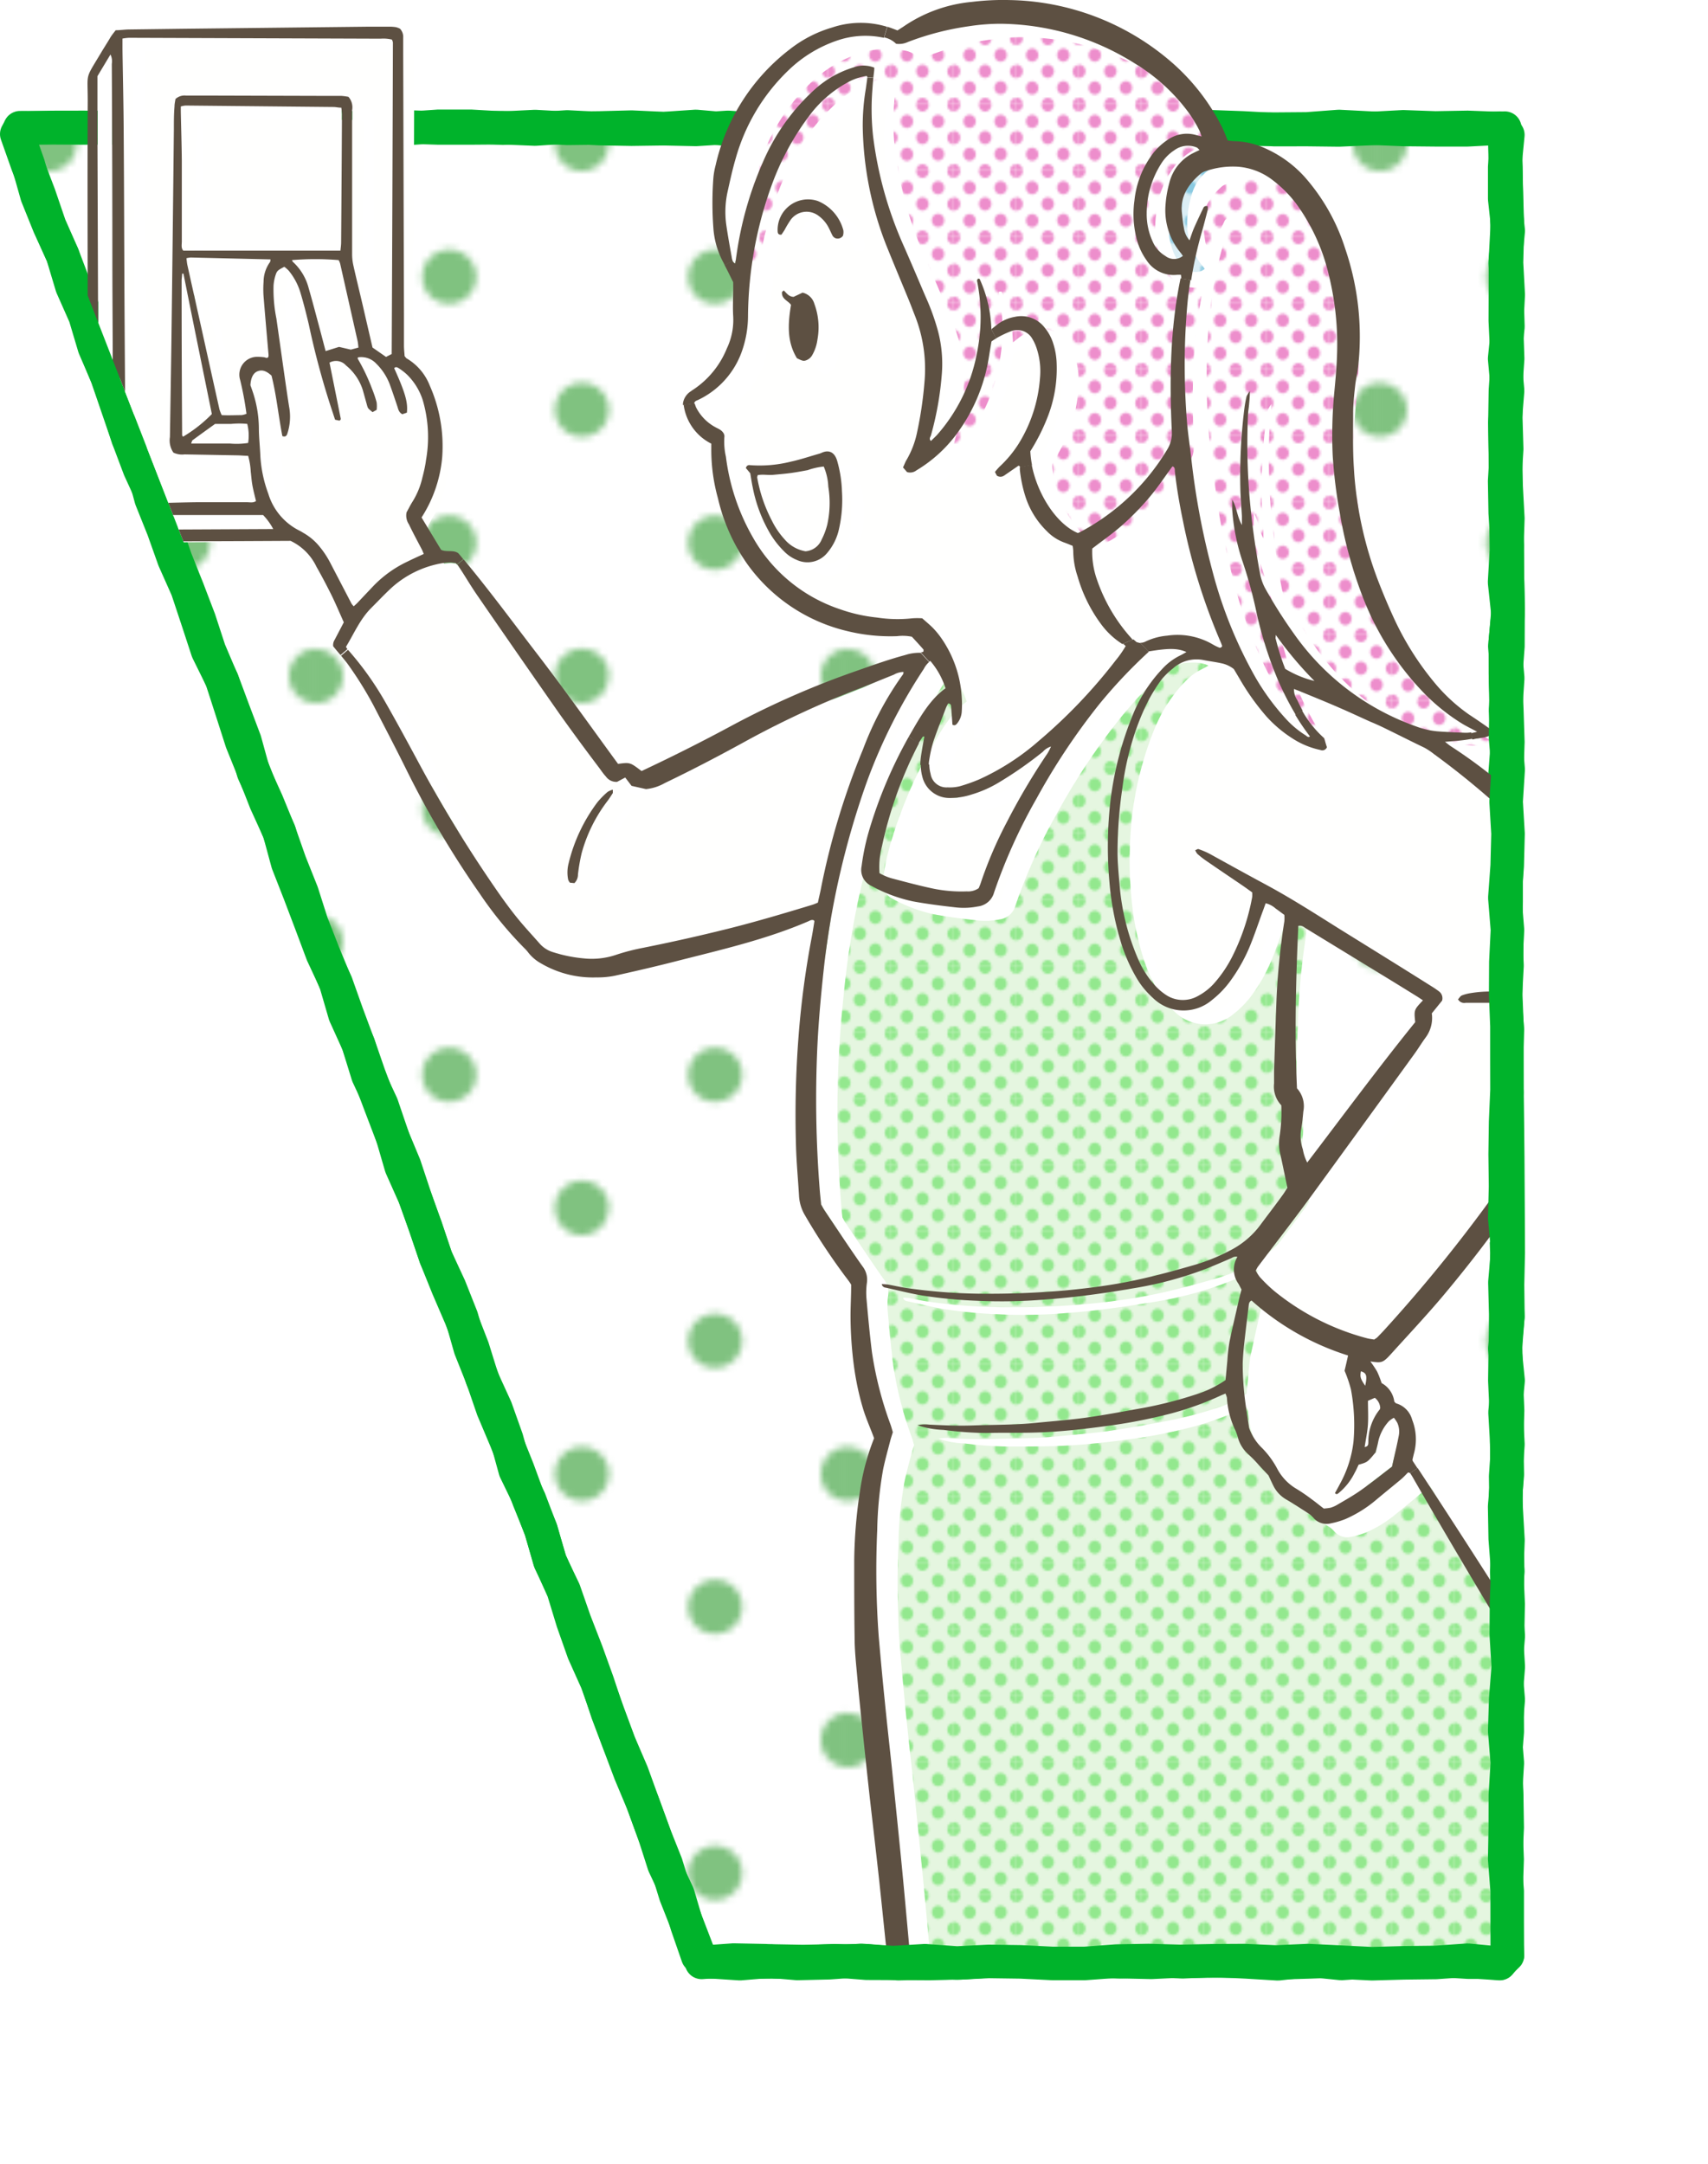 <svg xmlns="http://www.w3.org/2000/svg" xmlns:xlink="http://www.w3.org/1999/xlink" viewBox="0 0 268.87 340.6"><defs><style>.cls-1,.cls-7{fill:none;}.cls-2{fill:#93e88e;}.cls-3{fill:#8bcae1;}.cls-4{fill:#ed8ecc;}.cls-5{fill:#80c280;}.cls-6{fill:url(#新規パターンスウォッチ_62);}.cls-7{stroke:#00b32b;stroke-linecap:round;stroke-linejoin:round;stroke-width:5.28px;}.cls-8{clip-path:url(#clip-path);}.cls-9{fill:#fff;}.cls-10{fill:#fffffe;}.cls-11{fill:#ccefc2;}.cls-11,.cls-14{opacity:0.5;}.cls-12{fill:url(#新規パターンスウォッチ_10);}.cls-13{fill:url(#新規パターンスウォッチ_4);}.cls-14{fill:#b9dfed;}.cls-15{fill:url(#新規パターンスウォッチ_12);}.cls-16{fill:#5d5042;}</style><pattern id="新規パターンスウォッチ_62" data-name="新規パターンスウォッチ 62" width="78.98" height="78.98" patternTransform="translate(49.75 106.43) scale(1.06)" patternUnits="userSpaceOnUse" viewBox="0 0 78.98 78.98"><rect class="cls-1" width="78.98" height="78.98"/><path class="cls-5" d="M79,82.93a4,4,0,1,0-4-4A3.94,3.94,0,0,0,79,82.93Z"/><path class="cls-5" d="M39.49,82.93a4,4,0,1,0-4-4A4,4,0,0,0,39.49,82.93Z"/><path class="cls-5" d="M79,43.44a4,4,0,1,0-4-3.95A3.94,3.94,0,0,0,79,43.44Z"/><path class="cls-5" d="M39.49,43.44a4,4,0,1,0-4-3.95A4,4,0,0,0,39.49,43.44Z"/><path class="cls-5" d="M19.74,63.18a4,4,0,1,0-3.95-3.94A3.94,3.94,0,0,0,19.74,63.18Z"/><path class="cls-5" d="M59.23,63.18a4,4,0,1,0-3.95-3.94A3.94,3.94,0,0,0,59.23,63.18Z"/><path class="cls-5" d="M19.74,23.69a4,4,0,1,0-3.95-3.94A3.94,3.94,0,0,0,19.74,23.69Z"/><path class="cls-5" d="M59.23,23.69a4,4,0,1,0-3.95-3.94A3.94,3.94,0,0,0,59.23,23.69Z"/><path class="cls-5" d="M0,82.93a4,4,0,0,0,4-4A4,4,0,0,0,0,75a4,4,0,0,0,0,7.9Z"/><path class="cls-5" d="M0,43.44a4,4,0,0,0,4-3.95,4,4,0,0,0-3.95-4,4,4,0,0,0,0,7.9Z"/><path class="cls-5" d="M79,4A3.94,3.94,0,0,0,82.92,0,3.94,3.94,0,0,0,79-3.95a4,4,0,0,0-4,4A4,4,0,0,0,79,4Z"/><path class="cls-5" d="M39.49,4A4,4,0,0,0,43.44,0a4,4,0,0,0-3.95-3.95,4,4,0,0,0-4,4A4,4,0,0,0,39.49,4Z"/><path class="cls-5" d="M0,4A4,4,0,0,0,4,0,4,4,0,0,0,0-3.95,4,4,0,0,0-3.95,0,4,4,0,0,0,0,4Z"/></pattern><clipPath id="clip-path" transform="translate(-10.94 -17.05)"><polygon class="cls-1" points="0 0 126.82 325.85 248.08 325.85 248.08 0 0 0"/></clipPath><pattern id="新規パターンスウォッチ_10" data-name="新規パターンスウォッチ 10" width="28.8" height="28.8" patternTransform="translate(13.22 2.2) scale(0.34 0.36)" patternUnits="userSpaceOnUse" viewBox="0 0 28.8 28.8"><rect class="cls-1" width="28.8" height="28.8"/><path class="cls-2" d="M28.8,31.79a2.88,2.88,0,1,0-2.88-2.88A2.88,2.88,0,0,0,28.8,31.79Z"/><path class="cls-2" d="M14.4,31.79a2.88,2.88,0,1,0-2.88-2.88A2.88,2.88,0,0,0,14.4,31.79Z"/><path class="cls-2" d="M28.8,17.39a2.88,2.88,0,1,0-2.88-2.88A2.88,2.88,0,0,0,28.8,17.39Z"/><path class="cls-2" d="M14.4,17.28a2.88,2.88,0,1,0-2.88-2.88A2.88,2.88,0,0,0,14.4,17.28Z"/><path class="cls-2" d="M7.2,24.59a2.88,2.88,0,1,0-2.88-2.88A2.88,2.88,0,0,0,7.2,24.59Z"/><path class="cls-2" d="M21.6,24.48a2.88,2.88,0,1,0-2.88-2.88A2.88,2.88,0,0,0,21.6,24.48Z"/><path class="cls-2" d="M7.2,10.19A2.88,2.88,0,1,0,4.32,7.31,2.88,2.88,0,0,0,7.2,10.19Z"/><path class="cls-2" d="M21.6,10.19a2.88,2.88,0,1,0-2.88-2.88A2.88,2.88,0,0,0,21.6,10.19Z"/><path class="cls-2" d="M0,31.68a2.79,2.79,0,0,0,2.88-2.77,3,3,0,0,0-2.88-3,2.88,2.88,0,0,0,0,5.76Z"/><path class="cls-2" d="M0,17.28A2.88,2.88,0,0,0,2.88,14.4,2.88,2.88,0,0,0,0,11.52,3.09,3.09,0,0,0-2.88,14.4,2.88,2.88,0,0,0,0,17.28Z"/><path class="cls-2" d="M28.8,3A2.88,2.88,0,0,0,31.68.11a2.88,2.88,0,0,0-5.76,0A2.88,2.88,0,0,0,28.8,3Z"/><path class="cls-2" d="M14.4,3A2.88,2.88,0,0,0,17.28.11a2.88,2.88,0,0,0-5.76,0A2.88,2.88,0,0,0,14.4,3Z"/><path class="cls-2" d="M0,2.88A2.88,2.88,0,0,0,2.88,0,3.09,3.09,0,0,0,0-2.88,2.88,2.88,0,0,0-2.88,0,2.88,2.88,0,0,0,0,2.88Z"/></pattern><pattern id="新規パターンスウォッチ_4" data-name="新規パターンスウォッチ 4" width="28.8" height="28.8" patternTransform="translate(13.22 2.2) scale(0.34 0.36)" patternUnits="userSpaceOnUse" viewBox="0 0 28.8 28.8"><rect class="cls-1" width="28.8" height="28.8"/><path class="cls-4" d="M28.8,31.79a2.88,2.88,0,1,0-2.88-2.88A2.88,2.88,0,0,0,28.8,31.79Z"/><path class="cls-4" d="M14.4,31.79a2.88,2.88,0,1,0-2.88-2.88A2.88,2.88,0,0,0,14.4,31.79Z"/><path class="cls-4" d="M28.8,17.39a2.88,2.88,0,1,0-2.88-2.88A2.88,2.88,0,0,0,28.8,17.39Z"/><path class="cls-4" d="M14.4,17.28a2.88,2.88,0,1,0-2.88-2.88A2.88,2.88,0,0,0,14.4,17.28Z"/><path class="cls-4" d="M7.2,24.59a2.88,2.88,0,1,0-2.88-2.88A2.88,2.88,0,0,0,7.2,24.59Z"/><path class="cls-4" d="M21.6,24.48a2.88,2.88,0,1,0-2.88-2.88A2.88,2.88,0,0,0,21.6,24.48Z"/><path class="cls-4" d="M7.2,10.19A2.88,2.88,0,1,0,4.32,7.31,2.88,2.88,0,0,0,7.2,10.19Z"/><path class="cls-4" d="M21.6,10.19a2.88,2.88,0,1,0-2.88-2.88A2.88,2.88,0,0,0,21.6,10.19Z"/><path class="cls-4" d="M0,31.68a2.79,2.79,0,0,0,2.88-2.77,3,3,0,0,0-2.88-3,2.88,2.88,0,0,0,0,5.76Z"/><path class="cls-4" d="M0,17.28A2.88,2.88,0,0,0,2.88,14.4,2.88,2.88,0,0,0,0,11.52,3.09,3.09,0,0,0-2.88,14.4,2.88,2.88,0,0,0,0,17.28Z"/><path class="cls-4" d="M28.8,3A2.88,2.88,0,0,0,31.68.11a2.88,2.88,0,0,0-5.76,0A2.88,2.88,0,0,0,28.8,3Z"/><path class="cls-4" d="M14.4,3A2.88,2.88,0,0,0,17.28.11a2.88,2.88,0,0,0-5.76,0A2.88,2.88,0,0,0,14.4,3Z"/><path class="cls-4" d="M0,2.88A2.88,2.88,0,0,0,2.88,0,3.09,3.09,0,0,0,0-2.88,2.88,2.88,0,0,0-2.88,0,2.88,2.88,0,0,0,0,2.88Z"/></pattern><pattern id="新規パターンスウォッチ_12" data-name="新規パターンスウォッチ 12" width="28.8" height="28.8" patternTransform="translate(3.68 7.47) scale(0.34 0.36)" patternUnits="userSpaceOnUse" viewBox="0 0 28.8 28.8"><rect class="cls-1" width="28.8" height="28.8"/><path class="cls-3" d="M28.8,31.79a2.88,2.88,0,1,0-2.88-2.88A2.88,2.88,0,0,0,28.8,31.79Z"/><path class="cls-3" d="M14.4,31.79a2.88,2.88,0,1,0-2.88-2.88A2.88,2.88,0,0,0,14.4,31.79Z"/><path class="cls-3" d="M28.8,17.39a2.88,2.88,0,1,0-2.88-2.88A2.88,2.88,0,0,0,28.8,17.39Z"/><path class="cls-3" d="M14.4,17.28a2.88,2.88,0,1,0-2.88-2.88A2.88,2.88,0,0,0,14.4,17.28Z"/><path class="cls-3" d="M7.2,24.59a2.88,2.88,0,1,0-2.88-2.88A2.88,2.88,0,0,0,7.2,24.59Z"/><path class="cls-3" d="M21.6,24.48a2.88,2.88,0,1,0-2.88-2.88A2.88,2.88,0,0,0,21.6,24.48Z"/><path class="cls-3" d="M7.2,10.19A2.88,2.88,0,1,0,4.32,7.31,2.88,2.88,0,0,0,7.2,10.19Z"/><path class="cls-3" d="M21.6,10.19a2.88,2.88,0,1,0-2.88-2.88A2.88,2.88,0,0,0,21.6,10.19Z"/><path class="cls-3" d="M0,31.68a2.79,2.79,0,0,0,2.88-2.77,3,3,0,0,0-2.88-3,2.88,2.88,0,0,0,0,5.76Z"/><path class="cls-3" d="M0,17.28A2.88,2.88,0,0,0,2.88,14.4,2.88,2.88,0,0,0,0,11.52,3.09,3.09,0,0,0-2.88,14.4,2.88,2.88,0,0,0,0,17.28Z"/><path class="cls-3" d="M28.8,3A2.88,2.88,0,0,0,31.68.11a2.88,2.88,0,0,0-5.76,0A2.88,2.88,0,0,0,28.8,3Z"/><path class="cls-3" d="M14.4,3A2.88,2.88,0,0,0,17.28.11a2.88,2.88,0,0,0-5.76,0A2.88,2.88,0,0,0,14.4,3Z"/><path class="cls-3" d="M0,2.88A2.88,2.88,0,0,0,2.88,0,3.09,3.09,0,0,0,0-2.88,2.88,2.88,0,0,0-2.88,0,2.88,2.88,0,0,0,0,2.88Z"/></pattern></defs><g id="レイヤー_2" data-name="レイヤー 2"><g id="背景"><polygon class="cls-6" points="1.92 20.04 3.7 24.96 5.54 29.67 7.25 34.42 9.42 39.01 10.93 43.84 12.97 48.47 14.76 53.19 16.44 57.96 18 62.77 19.88 67.46 21.84 72.12 23.45 76.91 25.16 81.67 27.11 86.34 28.99 91.03 30.69 95.78 32.55 100.48 33.91 105.37 35.8 110.06 37.64 114.76 39.17 119.58 40.99 124.3 42.74 129.03 44.69 133.69 46.22 138.51 48.1 143.2 49.84 147.95 51.99 152.54 53.77 157.26 55.39 162.05 57.35 166.71 59.09 171.46 60.91 176.17 62.6 180.93 64.13 185.75 65.87 190.5 68.02 195.09 69.33 200 71.33 204.65 72.95 209.44 75.14 214.01 76.44 218.92 78.69 223.48 80.43 228.22 82.14 232.98 83.69 237.8 85.55 242.51 87.54 247.16 88.84 252.07 90.64 256.79 92.51 261.49 94.62 266.1 96.06 270.96 97.77 275.72 99.52 280.46 101.54 285.11 103.59 289.74 105.36 294.48 106.79 299.35 108.78 304.01 110.36 308.92 115.51 309 120.57 308.77 125.64 309.01 130.71 308.52 135.77 308.76 140.84 308.98 145.9 308.72 150.97 308.86 156.04 308.87 161.1 308.97 166.17 308.58 171.24 308.56 176.31 309.07 181.37 308.7 186.44 308.97 191.5 308.65 196.57 308.66 201.64 308.55 206.71 308.94 211.78 308.57 216.85 308.98 221.91 308.83 226.99 308.81 232.06 308.72 237.05 308.71 237.33 303.74 236.91 298.67 237.34 293.61 236.92 288.55 237.17 283.49 237.24 278.43 236.96 273.36 237.11 268.3 237.37 263.24 237.18 258.18 237.04 253.11 237.23 248.05 237.41 242.99 237 237.93 237.19 232.86 236.97 227.8 237.06 222.74 237.29 217.68 237.22 212.62 236.97 207.56 237.04 202.5 237.28 197.44 237.14 192.38 236.88 187.32 236.93 182.26 237.08 177.2 236.92 172.14 237.35 167.07 237.19 162.01 237.08 156.95 237.33 151.89 237.32 146.82 237.22 141.76 236.94 136.7 237.37 131.63 236.99 126.57 237.02 121.5 237.17 116.44 237.27 111.38 237.26 106.31 236.91 101.25 237.1 96.18 237.32 91.11 237.16 86.05 237.33 80.98 237.35 75.92 236.9 70.86 237.09 65.79 236.91 60.73 237.35 55.66 237.22 50.59 237.08 45.52 237.01 40.45 236.97 35.39 237.19 30.32 237.36 25.24 237.15 20.16 232.03 19.93 226.92 19.95 221.81 19.97 216.71 20.19 211.6 20.09 206.49 20.42 201.38 20.39 196.28 19.94 191.17 20.45 186.07 20.06 180.97 19.97 175.86 20.14 170.75 20.34 165.64 20.33 160.54 20 155.43 20.44 150.32 19.89 145.21 20.24 140.11 19.93 135 19.95 129.89 20.16 124.78 20.05 119.67 20.04 114.56 20.36 109.46 20.46 104.34 20.36 99.24 20.1 94.13 20.3 89.02 20.23 83.91 20.08 78.8 20.31 73.68 20.23 68.57 20.12 63.46 20.27 58.35 20.04 53.24 20.12 48.13 20.4 43.02 20.19 37.91 20.15 32.8 20.18 27.68 20.18 22.57 20 17.46 20.14 12.34 19.98 7.22 20 1.92 20.04"/></g><g id="コマ_枠" data-name="コマ、枠"><polygon class="cls-7" points="3.16 20.1 2.74 21.06 4.44 25.87 5.83 30.79 7.74 35.53 9.86 40.18 11.33 45.08 13.4 49.75 14.86 54.65 16.89 59.34 18.62 64.14 20.17 69 21.97 73.78 24.1 78.43 25.98 83.17 27.64 88 29.53 92.74 31.35 97.5 32.94 102.36 34.94 107.06 36.51 111.92 38.07 116.78 39.98 121.51 41.84 126.26 43.96 130.91 45.3 135.85 47.16 140.6 48.97 145.37 50.76 150.15 52.92 154.78 54.63 159.59 56.41 164.37 57.92 169.25 60.09 173.89 61.73 178.72 63.16 183.63 65.24 188.3 67 193.09 68.62 197.94 70.77 202.58 72.65 207.32 74.05 212.25 75.94 216.99 77.6 221.82 79.59 226.53 81.49 231.26 83.25 236.06 85.17 240.79 86.56 245.72 88.78 250.34 90.46 255.16 92.31 259.92 94.04 264.72 95.63 269.58 97.43 274.35 99.23 279.13 101.21 283.85 102.97 288.64 104.53 293.51 106.71 298.15 108.16 303.06 109.84 307.9 111.5 308.74 116.48 309.07 121.46 308.65 126.44 308.74 131.42 308.64 136.41 308.63 141.39 309.07 146.37 308.95 151.35 308.94 156.33 308.61 161.31 308.52 166.3 308.83 171.28 308.69 176.26 308.75 181.24 308.86 186.23 308.62 191.21 308.64 196.19 308.67 201.17 308.94 206.16 308.79 211.14 308.61 216.13 308.54 221.11 308.82 226.1 308.52 231.09 308.83 236.08 308.83 237.31 307.74 236.94 302.72 236.9 297.69 237.03 292.67 237.26 287.64 237.18 282.62 237 277.59 236.99 272.57 237.42 267.54 237.01 262.52 237.43 257.49 237.01 252.47 237.33 247.44 237.27 242.42 236.93 237.39 237.19 232.36 237.21 227.34 236.92 222.31 237.4 217.29 236.89 212.26 237.35 207.24 237.13 202.22 237.21 197.2 237.05 192.18 237.12 187.15 237.24 182.13 237.1 177.1 237.15 172.08 237.11 167.05 237.29 162.03 236.89 157 237.14 151.98 237.21 146.95 236.93 141.93 237.15 136.9 236.97 131.87 236.93 126.85 237.2 121.82 237.36 116.79 237.2 111.76 237 106.74 237.37 101.71 237.39 96.68 237.32 91.65 237.2 86.62 237.36 81.59 237.09 76.57 236.99 71.54 236.91 66.51 237.32 61.48 236.86 56.45 237.37 51.42 237.22 46.39 236.94 41.36 237.42 36.33 236.87 31.3 236.87 26.26 237.36 21.23 236.08 20.17 231.02 20.43 225.96 20.43 220.9 20.38 215.84 20.17 210.77 19.91 205.71 20.29 200.65 20.33 195.59 20.34 190.53 20.27 185.47 20.21 180.41 20.25 175.35 20.39 170.29 19.9 165.23 19.99 160.17 20.11 155.11 20.12 150.05 20.32 144.99 19.96 139.93 20.3 134.86 20 129.8 20.32 124.74 20.32 119.67 20.38 114.61 20.34 109.55 19.9 104.48 20.24 99.42 20.01 94.36 20.14 89.29 20.2 84.23 19.92 79.16 20.17 74.1 19.88 69.03 19.88 63.96 20.23 58.9 20.44 53.84 19.98 48.77 20.06 43.71 20.01 38.64 20.19 33.58 20.2 28.51 20.39 23.44 19.88 18.38 20.05 13.3 20.14 8.23 20.11 3.16 20.1"/><polygon class="cls-7" points="3.16 20.19 2.64 21.1 4.34 25.9 6.16 30.67 7.81 35.5 9.87 40.18 11.68 44.95 13.47 49.72 14.95 54.62 16.87 59.34 18.52 64.17 20.18 69 22.46 73.59 23.8 78.54 25.7 83.28 27.41 88.08 29.49 92.75 31.1 97.6 32.69 102.45 34.96 107.05 36.74 111.83 38.54 116.6 39.9 121.54 42.01 126.2 43.94 130.92 45.63 135.73 47.52 140.47 49.07 145.33 50.93 150.08 52.88 154.8 54.31 159.71 56.42 164.36 58.09 169.19 59.89 173.96 61.71 178.73 63.67 183.44 65.28 188.29 66.96 193.11 68.61 197.94 70.52 202.67 72.54 207.36 74.39 212.12 75.91 217 78.04 221.66 79.75 226.47 81.11 231.41 83.34 236.02 85.14 240.8 86.6 245.71 88.69 250.38 90.18 255.26 91.88 260.08 93.97 264.74 95.69 269.55 97.46 274.34 99.48 279.04 101.22 283.84 102.96 288.64 104.85 293.38 106.36 298.28 108.24 303.04 110.07 307.81 111.5 308.77 116.48 308.82 121.46 308.8 126.44 308.82 131.42 308.61 136.41 309 141.39 309.02 146.37 309.05 151.35 308.9 156.33 308.54 161.31 308.58 166.3 309.03 171.28 308.61 176.26 308.76 181.24 308.57 186.23 308.77 191.21 308.55 196.19 308.79 201.17 309.09 206.16 308.53 211.14 309.04 216.13 308.7 221.11 308.68 226.1 308.55 231.09 308.7 236.08 309.06 237.04 307.74 237.17 302.72 237.09 297.69 237.25 292.67 237.06 287.64 237.15 282.62 236.88 277.59 237.27 272.57 237.24 267.54 236.88 262.52 237.31 257.49 237.41 252.47 237.19 247.44 237.38 242.42 237.09 237.39 237.02 232.36 237.37 227.34 237.12 222.31 236.89 217.29 236.96 212.26 237.37 207.24 237.31 202.22 237.42 197.2 237.4 192.18 237.37 187.15 237.34 182.13 237.29 177.1 237.23 172.08 236.91 167.05 237.16 162.03 236.96 157 237.23 151.98 237.01 146.95 237.09 141.93 237.09 136.9 236.91 131.87 236.88 126.85 236.93 121.82 237.31 116.79 237 111.76 237.34 106.74 236.89 101.71 237.39 96.68 236.85 91.65 237.14 86.62 237.09 81.59 236.99 76.57 236.97 71.54 236.9 66.51 236.98 61.48 237.33 56.45 237.16 51.42 237.42 46.39 237.15 41.36 237.28 36.33 237.12 31.3 237.06 26.26 236.88 21.23 236.08 20.24 231.02 20.05 225.96 20.14 220.9 19.96 215.84 20.23 210.77 20.45 205.71 20.39 200.65 20.4 195.59 20.13 190.53 19.95 185.47 20.25 180.41 20.21 175.35 20.38 170.29 20.16 165.23 19.95 160.17 20.31 155.11 20.44 150.05 19.95 144.99 20.41 139.93 20.23 134.86 20.16 129.8 20.18 124.74 20.36 119.67 20.4 114.61 20.05 109.55 20.37 104.48 20.26 99.42 20.33 94.36 20.24 89.29 19.98 84.23 20.31 79.16 20.1 74.1 20.14 69.03 20.14 63.96 19.98 58.9 20.41 53.84 20.21 48.77 20.07 43.71 19.96 38.64 20.24 33.58 19.89 28.51 20.24 23.44 20.2 18.38 20.14 13.3 20.05 8.23 20.06 3.16 20.19"/></g><g id="イラストうえ"><g class="cls-8"><path class="cls-9" d="M52.35,98.07a9.5,9.5,0,0,1,1.6,2.21l-24.68.12a6.85,6.85,0,0,1-.78-.07c0-.19,0-.33,0-.38.66-.64,1.33-1.27,2-1.88Z" transform="translate(-10.94 -17.05)"/><path class="cls-9" d="M67.24,70.76a8.77,8.77,0,0,1,.12,1l-1.19.29-1.86-.43-2.11.66c-.34-1.27-.66-2.53-1-3.78-.55-2.05-1.09-4.09-1.67-6.13A8.48,8.48,0,0,0,57,58.24c-.07-.06-.09-.18-.14-.27a44,44,0,0,1,7.35,0,2.91,2.91,0,0,1,.23.53Z" transform="translate(-10.94 -17.05)"/><path class="cls-9" d="M49.87,83.82a7.42,7.42,0,0,1,.14,3,11.91,11.91,0,0,1-2.91.13c-1,0-2.05,0-3.08,0H41c.1-.25.12-.44.21-.51,1.22-.9,2.45-1.78,3.56-2.58h2.56A13.14,13.14,0,0,1,49.87,83.82Z" transform="translate(-10.94 -17.05)"/><path class="cls-9" d="M273.91,317.11a2.86,2.86,0,0,1-1.33.93,154.14,154.14,0,0,1-17.09,8.09c-3.79,1.52-7.53,3.13-11.18,5a68.7,68.7,0,0,0-8.54,5.09c-1,.69-2,1.36-3,2.05a64.94,64.94,0,0,1-23.53,10.07A76.74,76.74,0,0,1,193,350.1a78.7,78.7,0,0,1-10.73-.7,69.66,69.66,0,0,1-12.4-2.74c-2.38-.79-4.7-1.7-7.06-2.55-2.19-.8-4.39-1.58-6.59-2.39a5,5,0,0,1-.61-.31c-.1-1-.21-2.05-.3-3.08-.25-3.09-.48-6.18-.74-9.27-.28-3.3-.59-6.61-.89-9.91-.25-2.76-.5-5.52-.77-8.28s-.55-5.52-.83-8.28l-.78-7.62c-.37-3.46-.76-6.92-1.1-10.38-.34-3.3-.64-6.6-.93-9.91a142.51,142.51,0,0,1-.24-16.79,60.35,60.35,0,0,1,.93-9.57c.31-1.49.72-2.95,1.1-4.42.12-.48.28-.94.43-1.43-.13-.42-.23-.83-.38-1.24a57,57,0,0,1-2.91-11.35c-.35-2.81-.61-5.62-.86-8.43a11.16,11.16,0,0,1,.06-2.45,3.4,3.4,0,0,0-.66-2.6c-.76-1.06-1.49-2.14-2.23-3.22-1.25-1.85-2.49-3.69-3.73-5.55-.21-.31-.38-.65-.58-1-.08-.81-.17-1.62-.23-2.44a180.35,180.35,0,0,1-.35-22.66c.22-4.45.65-8.89,1.15-13.32a130.92,130.92,0,0,1,6.59-28,85.14,85.14,0,0,1,9-17.87,3.58,3.58,0,0,1,.84-1.09l.17-.11a12.4,12.4,0,0,1,2.39,4.3c-2.34,1.75-3.81,4.21-5.25,6.7L154,133a71.58,71.58,0,0,0-6.12,14.46,36,36,0,0,0-1.26,5.9,2.77,2.77,0,0,0,1.57,3.1,23.85,23.85,0,0,0,6.55,2.43c2.19.4,4.4.68,6.61.93a11.34,11.34,0,0,0,3.58-.14,3,3,0,0,0,2.54-2.18,85.66,85.66,0,0,1,6.71-14.84A103.37,103.37,0,0,1,184,127.92a79.54,79.54,0,0,1,7.81-8.28c3.24-.54,4.6-.53,6,.09-.33.18-.6.35-.89.49a9.48,9.48,0,0,0-2.87,2.11c-.25.27-.49.53-.73.81a23.31,23.31,0,0,0-3.94,6.41,52.29,52.29,0,0,0-3.53,13.36,63,63,0,0,0-.2,13,44.88,44.88,0,0,0,1.83,9.59,25.85,25.85,0,0,0,2.42,5.52,12.44,12.44,0,0,0,2.09,2.7c.15.15.3.31.47.45a6.89,6.89,0,0,0,9.37.34,15,15,0,0,0,3-3.17,26.38,26.38,0,0,0,3.05-5.56c.67-1.67,1.24-3.37,1.85-5.05.17-.45.33-.91.52-1.42a3.59,3.59,0,0,1,1.57.83c.47.29.89.63,1.37,1a6,6,0,0,1,0,1,110.49,110.49,0,0,0-1.23,12.17c-.15,3.86-.27,7.71-.39,11.57,0,.6,0,1.2,0,1.79a4.3,4.3,0,0,0,1.14,3.44,25,25,0,0,1-.27,4.91,7,7,0,0,0,.07,2.59c.41,1.8.76,3.61,1.16,5.48-.23.34-.44.72-.69,1.06-1.13,1.53-2.28,3.06-3.41,4.58a13.63,13.63,0,0,1-4.49,4,30.19,30.19,0,0,1-5.85,2.45c-3.66,1.06-7.33,2.06-11.07,2.78-3.1.59-6.22,1-9.36,1.28q-6,.56-12,.53a87.85,87.85,0,0,1-13.16-.91c-1-.15-1.92-.37-2.88-.54a7.23,7.23,0,0,0-.95-.06.68.68,0,0,0,.62.55c2,.43,3.91.93,5.89,1.26a75,75,0,0,0,8.59.81,81.48,81.48,0,0,0,10.6-.2c4.6-.33,9.17-.95,13.74-1.74a58.26,58.26,0,0,0,11.62-3.1c1.36-.54,2.71-1.13,4.06-1.71a1.12,1.12,0,0,1,.87-.17,3.88,3.88,0,0,0,.19,4.28l.46.87c-.14.53-.29,1.06-.41,1.58-.51,2.22-1,4.45-1.49,6.68a28.47,28.47,0,0,0-.33,2.91c-.1,1-.19,2.05-.29,3.08a17.05,17.05,0,0,1-4.43,2.18,64.44,64.44,0,0,1-8.51,2.2c-3,.57-6,1.11-9,1.53-2.57.36-5.18.55-7.77.81-3.36.35-6.74.3-10.11.42-2.29.08-4.56,0-6.84-.13a5.23,5.23,0,0,0-1.83.1,14.45,14.45,0,0,0,4.08.73,55.73,55.73,0,0,0,6.83.49c2.6,0,5.22,0,7.83-.08,3.91-.15,7.8-.58,11.68-1.11a82.57,82.57,0,0,0,9.59-1.91,47.67,47.67,0,0,0,7.66-2.77c.23-.11.48-.2.81-.34a3.69,3.69,0,0,1,.23.65,13.65,13.65,0,0,0,1.34,5.16,10.46,10.46,0,0,1,.47,1.4,5.58,5.58,0,0,0,1.61,2.4,19,19,0,0,1,1.57,1.66l1.49,1.59c.25.53.52,1.13.81,1.71a5.1,5.1,0,0,0,2,2.09c1.22.71,2.4,1.49,3.58,2.26a4.48,4.48,0,0,1,.72.66,2.73,2.73,0,0,0,2.67.84,13.14,13.14,0,0,0,2.34-.69,19.51,19.51,0,0,0,4.7-2.91c1.35-1.1,2.7-2.19,4-3.3.41-.34.77-.74,1.13-1.1a1,1,0,0,1,.19,0,.24.24,0,0,1,.12.1c.21.32.42.64.61,1C246.52,272.57,260.35,294.75,273.91,317.11Z" transform="translate(-10.94 -17.05)"/><path class="cls-9" d="M263.32,166.48a11.46,11.46,0,0,1,.28,7,48,48,0,0,1-3.62,9.42,117.74,117.74,0,0,1-7.21,12.4,238.89,238.89,0,0,1-23.89,31c-.4.45-.82.87-1.24,1.3a4,4,0,0,1-.46.31c-.33-.06-.71-.1-1.07-.19a38.72,38.72,0,0,1-14.7-7.49,23.81,23.81,0,0,1-2.22-2.16,6.13,6.13,0,0,1-.63-1,3.74,3.74,0,0,1,.31-.6c2.81-3.73,5.68-7.42,8.45-11.2q8.19-11.17,16.29-22.44c.57-.8,1.08-1.64,1.65-2.42a5.16,5.16,0,0,0,1-3.84l1.62-2a1.34,1.34,0,0,0-.5-1.47,14.27,14.27,0,0,0-1.21-.82c-4.85-3-9.71-6-14.54-9.06-3.68-2.31-7.34-4.66-11.17-6.74-3.05-1.67-6.08-3.37-9.13-5a13,13,0,0,0-1.8-.77c-.11,0-.27.09-.51.18a2.14,2.14,0,0,0,.33.57,13.69,13.69,0,0,0,1.26,1c1.93,1.33,3.87,2.64,5.8,3.95.53.36,1.06.75,1.58,1.12a5.58,5.58,0,0,1,0,.71,34.71,34.71,0,0,1-3,9.11,19.75,19.75,0,0,1-2.87,4.35,9.16,9.16,0,0,1-2.66,2.13,4.82,4.82,0,0,1-5.24-.3,9.28,9.28,0,0,1-1.79-1.64,14.74,14.74,0,0,1-2.4-3.87,36.85,36.85,0,0,1-2.93-11.81c-.14-1.68-.29-3.37-.31-5a69.38,69.38,0,0,1,.76-10.08A45.17,45.17,0,0,1,189.4,133a37.52,37.52,0,0,1,2.46-5.85,27.86,27.86,0,0,1,1.53-2.5,8.87,8.87,0,0,1,.77-1,12.26,12.26,0,0,1,1.49-1.39,5.58,5.58,0,0,1,4.86-1.3c.9.18,1.82.29,2.72.49a4.66,4.66,0,0,1,2,.92l.89,1.5a37.39,37.39,0,0,0,4.28,6,19.79,19.79,0,0,0,4,3.38,13,13,0,0,0,4.48,1.86.77.77,0,0,0,1-.44c-.14-.44-.29-.95-.43-1.42a17,17,0,0,1-3.41-4.33,18.16,18.16,0,0,1-.83-1.65,3,3,0,0,1-.54-1.77c.43.17.77.28,1.1.43,2.06.85,4.12,1.7,6.17,2.58,1.59.69,3.17,1.43,4.75,2.14.74.34,1.49.67,2.22,1,2.1,1,4.2,2,6.29,3.09a10.37,10.37,0,0,1,1.5,1A126.44,126.44,0,0,1,248,145.05a68.33,68.33,0,0,1,11.84,14.26A40.31,40.31,0,0,1,263.32,166.48Zm-7.9,10.41a2,2,0,0,0,.21-.41c-.36-.92-.35-1-1-1.2-1-.4-2-.8-3-1.13a18.91,18.91,0,0,0-9.14-.76,6.38,6.38,0,0,0-1.41.37c-.25.11-.42.42-.6.61a1.11,1.11,0,0,0,1.19.55c1.13,0,2.28,0,3.41,0a17.25,17.25,0,0,1,8.75,2.14,1.46,1.46,0,0,0,1.28.15A1.43,1.43,0,0,0,255.42,176.89Z" transform="translate(-10.94 -17.05)"/><path class="cls-9" d="M243.46,132.18a6.6,6.6,0,0,1-.94.22,5.56,5.56,0,0,1-1.14.06c-1.36-.06-2.72-.11-4.07-.21a12.65,12.65,0,0,1-3.48-.79,39.61,39.61,0,0,1-19.29-14.68,74.31,74.31,0,0,1-4.43-7,7.76,7.76,0,0,1-.82-2.28,123.06,123.06,0,0,1-1.68-12.27,101.18,101.18,0,0,1-.22-13c0-.49.12-1,.16-1.46s.07-1.16.12-2.1a5.17,5.17,0,0,0-.51.83,17.59,17.59,0,0,0-.33,1.76,85,85,0,0,0-.64,13.34c.06,1.25.16,2.5.23,3.75,0,.37,0,.75,0,1.42-.81-1.44-.79-2.84-1.53-4,0,.51,0,1,0,1.53a32.45,32.45,0,0,0,1.66,8.29,70.11,70.11,0,0,1,2.18,8,61,61,0,0,0,3.29,10.4,46.68,46.68,0,0,0,2.87,5.64,36.58,36.58,0,0,0,2.32,3.41c-.3.22-.5-.05-.68-.17a14.89,14.89,0,0,1-3-2.48,37.26,37.26,0,0,1-4.84-6.54,69.54,69.54,0,0,1-6.84-16.88,119.13,119.13,0,0,1-3.33-17.77c-.22-1.94-.53-3.88-.68-5.83q-.27-3.41-.33-6.84a107.31,107.31,0,0,1,.44-11.89c.12-1.16.26-2.3.45-3.45a62.22,62.22,0,0,1,1.68-7.58c.33-1.15.62-2.3.92-3.46a3,3,0,0,0,0-.58.5.5,0,0,0-.71.32q-.75,1.53-1.44,3.09c-.26.59-.45,1.21-.71,1.94a3.77,3.77,0,0,1-.89-2c-.15-.74-.22-1.5-.3-2.26-.29-2.66,1.06-4.57,2.91-6.23a2,2,0,0,1,.71-.38,13.19,13.19,0,0,1,5.14-.72,10.2,10.2,0,0,1,5.41,2.05,19.22,19.22,0,0,1,3.8,3.79,30.9,30.9,0,0,1,5.17,11.17,45.48,45.48,0,0,1,1.29,12.94c-.06,1.79-.23,3.58-.4,5.36a71,71,0,0,0-.28,10.1,76.51,76.51,0,0,0,1.12,9.06,68.42,68.42,0,0,0,3.49,12.89,45,45,0,0,0,9.44,15.11,31.2,31.2,0,0,0,6.31,5.14C241.81,131.34,242.57,131.7,243.46,132.18Z" transform="translate(-10.94 -17.05)"/><path class="cls-9" d="M237.66,355.67a4.41,4.41,0,0,1,.16.82,2.91,2.91,0,0,1-.67.19c-.59,0-1.19,0-1.79.05l-16.47.18h-3.15a34.68,34.68,0,0,1-2.76-6.08c1.33-.57,2.77-.83,4.13-1.32s2.76-1,4.13-1.52,2.62-1.06,3.89-1.65,2.66-1.26,4-1.95,2.54-1.45,3.77-2.16c.46.12.47.49.57.77Q235.55,349.33,237.66,355.67Z" transform="translate(-10.94 -17.05)"/><path class="cls-9" d="M230.91,241a3.38,3.38,0,0,1,.21,2.08c-.31,1.59-.69,3.18-1.05,4.8-1.65,1.26-3.25,2.55-4.94,3.73-1.19.84-2.48,1.56-3.74,2.3a4.83,4.83,0,0,1-1,.43,8.77,8.77,0,0,1-1.06.13c-.61-.47-1.23-1-1.89-1.45a27.76,27.76,0,0,0-2.41-1.65,8,8,0,0,1-3-3.11,13.86,13.86,0,0,0-2.39-3.29,8.09,8.09,0,0,1-2.07-3.22c-.14-.94-.26-1.69-.36-2.44a47.63,47.63,0,0,1-.65-7.63c0-1,.12-2.06.23-3.08.22-2,.47-4,.71-6,0-.31,0-.67.46-.87a41.18,41.18,0,0,0,15.19,8.65c-.19.86-.37,1.64-.55,2.4a20.85,20.85,0,0,1,1,2.93A30.59,30.59,0,0,1,224,244a18.07,18.07,0,0,1-2.12,6.64c-.24.47-.51.94-.75,1.38.24.33.43.13.58,0a9.69,9.69,0,0,0,2.51-3.17c.24-.42.43-.87.63-1.29,1.4-.4,1.4-.4,2.66-1.93.13-.51.32-1.14.44-1.77a7.07,7.07,0,0,1,1.66-3.14,4.27,4.27,0,0,1,.79-.55A5.27,5.27,0,0,1,230.91,241Z" transform="translate(-10.94 -17.05)"/><path class="cls-9" d="M228.19,238.62a1,1,0,0,1-.09.31,8.13,8.13,0,0,0-1.8,5.1c0,.31,0,.68-.58.78.2-1.29.44-2.45.52-3.62s0-2.38,0-3.66l1.08-.47A2.16,2.16,0,0,1,228.19,238.62Z" transform="translate(-10.94 -17.05)"/><path class="cls-9" d="M225.15,232.89c.89.29,1,.7.68,2.25C225.11,234.06,225,233.79,225.15,232.89Z" transform="translate(-10.94 -17.05)"/><path class="cls-9" d="M199.76,37.64c.11.23.18.49.33.89l-1-.26a5.25,5.25,0,0,0-4.35.79A9.64,9.64,0,0,0,192,41.82a14.63,14.63,0,0,0-2.44,6.84,15.39,15.39,0,0,0,.57,6.77,10,10,0,0,0,1.33,2.6,5.07,5.07,0,0,0,4.78,2.23h.57a2.14,2.14,0,0,1,.06.6c-1.65,8-1.75,16-1.38,24a4.85,4.85,0,0,1-.71,2.93,35.13,35.13,0,0,1-13.52,12.9c-.19.1-.39.19-.55.26-3.31-1.35-6.34-6-7.27-10.74a16.08,16.08,0,0,1-.27-2.17,31.49,31.49,0,0,0,2.68-5.28,20.83,20.83,0,0,0,1.47-8.44A11.41,11.41,0,0,0,176.7,71a7.15,7.15,0,0,0-1.25-2.28,4.65,4.65,0,0,0-4.76-1.79,6.31,6.31,0,0,0-2.81,1.24l-.89.71a20.58,20.58,0,0,0-1.8-8s-.19,0-.29,0-.14.19-.12.28a28.44,28.44,0,0,1,0,11.33,26.93,26.93,0,0,1-6.25,12.9c-.32.36-.68.68-1,1-.38-.34-.08-.64,0-.89a49.88,49.88,0,0,0,1.72-9.77,20.26,20.26,0,0,0-.61-6.63,36.28,36.28,0,0,0-2-5.52c-1.17-2.75-2.34-5.51-3.55-8.24a60.55,60.55,0,0,1-4.67-16.91,39,39,0,0,1-.1-7.48c0-.57.08-1.13.14-1.7s.1-1,.15-1.59a4.53,4.53,0,0,0-3.2-.05,16.06,16.06,0,0,0-6.06,3.41A32.9,32.9,0,0,0,131,42.65a55.31,55.31,0,0,0-4.23,15.18c0,.22-.07.42-.11.67a.82.82,0,0,1-.42-.42,1.91,1.91,0,0,1-.14-.52c-.31-1.76-.64-3.53-.89-5.31a14.85,14.85,0,0,1,.25-5.19c.39-1.75.77-3.5,1.28-5.22a30.61,30.61,0,0,1,8.2-13.7,20.51,20.51,0,0,1,7.86-4.8,13.71,13.71,0,0,1,7.24-.39,3.71,3.71,0,0,1,1.88,1,3.32,3.32,0,0,0,1.86-.28,43.81,43.81,0,0,1,9.61-2.48,32.68,32.68,0,0,1,5-.39,40.33,40.33,0,0,1,21.15,6.27,29.33,29.33,0,0,1,7.89,7A19.63,19.63,0,0,1,199.76,37.64Z" transform="translate(-10.94 -17.05)"/><path class="cls-9" d="M199.34,40.27c.13.06.23.21.43.39-.4.2-.72.37-1,.52A7.14,7.14,0,0,0,195,45.9a17.21,17.21,0,0,0-.62,3.35,10.47,10.47,0,0,0,2.35,7.57c.14.16.25.34.38.52a2.22,2.22,0,0,1-2.77,0,4.84,4.84,0,0,1-2-2.29,10.27,10.27,0,0,1-.93-4.42,14.52,14.52,0,0,1,2.22-7.71,6.81,6.81,0,0,1,2.13-2.21A3.6,3.6,0,0,1,199.34,40.27Z" transform="translate(-10.94 -17.05)"/><path class="cls-9" d="M187.68,118.47a3.87,3.87,0,0,1,.41.37,16.94,16.94,0,0,1-1.58,2.26,82.54,82.54,0,0,1-12.15,12.71,38,38,0,0,1-9.3,6,26.06,26.06,0,0,1-3.07,1.09,6.56,6.56,0,0,1-1.93.18,2.52,2.52,0,0,1-2.68-2.14,5.51,5.51,0,0,1-.2-1.45,4.25,4.25,0,0,1,.07-.8,21.28,21.28,0,0,1,.64-2.87c.6-1.8,1.31-3.56,2-5.34a5.26,5.26,0,0,1,.35-.67.43.43,0,0,1,.45.44c.07,1,.15,1.95.21,2.89.33.21.54.06.73-.17a3.26,3.26,0,0,0,.74-1.94,16.67,16.67,0,0,0,0-2.12,18.12,18.12,0,0,0-3.31-9.41,13,13,0,0,0-1.24-1.52c-.52-.54-1.12-1-1.75-1.59a10.43,10.43,0,0,0-1.58,0,21.33,21.33,0,0,1-5.53-.12,25.2,25.2,0,0,1-5.87-1.32,24.72,24.72,0,0,1-13.74-11.4,33.88,33.88,0,0,1-4.19-12.6,10.63,10.63,0,0,1-.23-3.23,1.14,1.14,0,0,0-.12-.43c-.32-.55-.87-.7-1.34-1a7.28,7.28,0,0,1-3-3.09,4.41,4.41,0,0,1-.22-.63c.11-.46.41-.49.64-.6a13.38,13.38,0,0,0,6.83-7.55,16.81,16.81,0,0,0,1-5.58,61.78,61.78,0,0,1,3.93-21.22A41.78,41.78,0,0,1,138.54,35a18.43,18.43,0,0,1,5.66-4.85A8.66,8.66,0,0,1,147.36,29c.07.1.13.15.12.19-.07.59-.16,1.18-.24,1.77a34.57,34.57,0,0,0-.49,6,53.19,53.19,0,0,0,3.67,18.61c1.18,2.93,2.4,5.84,3.6,8.75.31.76.59,1.52.89,2.28a22.76,22.76,0,0,1,1.55,10.55,60.42,60.42,0,0,1-1.16,7.9,14.26,14.26,0,0,1-1.68,4.4c-.19.31-.31.68-.54,1.15l.63.73a1.62,1.62,0,0,0,1.49-.27,21.77,21.77,0,0,0,6.16-5.51,27.33,27.33,0,0,0,5.24-12.33c.13-.8.26-1.6.41-2.45q.36-.26.75-.48a16.14,16.14,0,0,1,2.41-1.15,2.71,2.71,0,0,1,3.16,1,7.19,7.19,0,0,1,.78,1.6,11.48,11.48,0,0,1,.56,4.83,22.77,22.77,0,0,1-3.35,10.29,18,18,0,0,1-3,3.61,10.49,10.49,0,0,0-.74.85l.3.57a1,1,0,0,0,1.14,0l2.28-1.57a.35.35,0,0,1,.25.28c0,.13,0,.27,0,.39a21,21,0,0,0,.9,4.3,13.24,13.24,0,0,0,3.32,5.35,7.33,7.33,0,0,0,2.85,1.85c.4.14.8.32,1.24.49a6.16,6.16,0,0,1,.1.81,12.69,12.69,0,0,0,.68,4,23.32,23.32,0,0,0,3.73,7.56A12.37,12.37,0,0,0,187.68,118.47Zm-44-64.32a2.09,2.09,0,0,0,.06-.84,6.86,6.86,0,0,0-4-4.6,4.79,4.79,0,0,0-6.33,4.82c0,.28.14.53.6.47.14-.21.32-.47.49-.74a14.78,14.78,0,0,1,1-1.65,3.1,3.1,0,0,1,4.36-.56,5.27,5.27,0,0,1,1.65,2c.2.39.36.79.57,1.17a1.32,1.32,0,0,0,.33.3A1,1,0,0,0,143.64,54.15ZM143,100.23a20.7,20.7,0,0,0,.45-5.82,19.54,19.54,0,0,0-.76-4.81c-.43-1.54-1.45-1.74-2.45-1.28l-.3.12c-1.51.43-3,.94-4.54,1.27a20.13,20.13,0,0,1-6.61.54c-.09,0-.19.07-.3.11l-.19.34.7.84c.15.83.24,1.52.39,2.21a22.92,22.92,0,0,0,2.82,7.41,14.39,14.39,0,0,0,2.12,2.67,5.84,5.84,0,0,0,2,1.35,4,4,0,0,0,4.75-1.06A8.62,8.62,0,0,0,143,100.23ZM139.62,70.5a10.61,10.61,0,0,0-.48-5.61,2.52,2.52,0,0,0-1.83-1.77l-1.4.66c-.76,0-1.12-.57-1.56-1-.15.14-.28.2-.28.27-.09,1.06,1,1.32,1.42,2-.49,2.94-.67,5.78.93,8.39.83.42,1,.47,1.4.35a1.79,1.79,0,0,0,1-.82A6.7,6.7,0,0,0,139.62,70.5Z" transform="translate(-10.94 -17.05)"/><path class="cls-9" d="M177.1,352.14a17.14,17.14,0,0,1-.07,5.14,2.69,2.69,0,0,1-1.56.18l-9.61.09c-1.68,0-3.36.08-5,.1-.43,0-.85,0-1.36-.08-.46-3.45-.65-6.85-1-10.24a6.33,6.33,0,0,1,0-1,7.91,7.91,0,0,1,1,.23c1.42.53,2.85,1.07,4.25,1.63a76.55,76.55,0,0,0,12.48,3.65l.78.2S177.06,352.09,177.1,352.14Z" transform="translate(-10.94 -17.05)"/><path class="cls-9" d="M176.34,134.59a9.8,9.8,0,0,1-.55,1.07,105.23,105.23,0,0,0-6.46,10.93,63.89,63.89,0,0,0-4.08,9.56c-.09.26-.2.51-.3.74a2.93,2.93,0,0,1-1.87.5,22.09,22.09,0,0,1-5.5-.48c-2-.43-4-1-6-1.49a8.35,8.35,0,0,1-2.24-.9,13,13,0,0,1,.39-4.24,64.1,64.1,0,0,1,5.81-16.18,8.85,8.85,0,0,1,.69-1.1c0-.05.15,0,.25-.05-.17,1-.34,1.89-.49,2.84a11.23,11.23,0,0,0-.15,1.64,6.88,6.88,0,0,0,.24,1.9,4.38,4.38,0,0,0,4.25,3.36,11.07,11.07,0,0,0,3.52-.55,18.46,18.46,0,0,0,4.29-1.9,60.82,60.82,0,0,0,6.92-4.83A2.8,2.8,0,0,1,176.34,134.59Z" transform="translate(-10.94 -17.05)"/><path class="cls-9" d="M151.67,123.24a3.18,3.18,0,0,1,1.51-.43c0,.14,0,.32-.1.42A50.61,50.61,0,0,0,146.79,135a116,116,0,0,0-6.66,22.12c-.13.64-.29,1.27-.44,2-.28.11-.57.25-.87.34-4.41,1.34-8.84,2.66-13.32,3.78s-8.88,2.1-13.36,3a32.92,32.92,0,0,0-4.26,1.11,11.9,11.9,0,0,1-5,.55,22.46,22.46,0,0,1-4.94-1,4.55,4.55,0,0,1-2-1.28c-1.22-1.39-2.49-2.74-3.65-4.18s-2.37-3.11-3.47-4.72a208,208,0,0,1-11.51-18.76c-1.88-3.49-3.77-7-5.73-10.43a48.76,48.76,0,0,0-5.86-8.2h0a2.07,2.07,0,0,1-.23-.36c1.26-2,2.19-4.3,3.93-6.07,1-1,1.94-2.07,3-3a15.88,15.88,0,0,1,8.35-4.12,11,11,0,0,1,1.14-.1c.26,0,.53.05.84.08.06.08.14.15.21.23a1.5,1.5,0,0,1,.19.25c1,1.51,1.89,3.05,2.91,4.53q6.52,9.47,13.11,18.89c2,2.8,4,5.52,6.09,8.28.35.47.7,1,1.09,1.41a2,2,0,0,0,1.77.85l1.28-.68,1,1.31,2.27.51a7.36,7.36,0,0,0,2.94-.94c4.51-2.16,8.94-4.49,13.31-6.9a149.31,149.31,0,0,1,17.77-8.17C148.34,124.58,150,123.89,151.67,123.24ZM107.4,141.87c.06-.1,0-.28,0-.53a3,3,0,0,0-.81.35A13.43,13.43,0,0,0,105,143.3a26.24,26.24,0,0,0-4.53,9.63,5.76,5.76,0,0,0-.07,2.58,2,2,0,0,0,.27.47l.71.07a1.87,1.87,0,0,0,.56-1.36,29,29,0,0,1,.58-3.35,23.93,23.93,0,0,1,4-8.13C106.82,142.79,107.11,142.32,107.4,141.87Z" transform="translate(-10.94 -17.05)"/><path class="cls-9" d="M141.33,93.65a15.74,15.74,0,0,1-.17,6,11,11,0,0,1-.83,2.29,3,3,0,0,1-2.55,1.86,5.55,5.55,0,0,1-3.29-1.88,12.47,12.47,0,0,1-2-2.94,23.17,23.17,0,0,1-2.31-6.75c0-.1,0-.21.06-.39.83-.17,1.7,0,2.55-.06s1.85-.17,2.76-.29,1.72-.28,2.57-.44a10.8,10.8,0,0,1,2.53-.57A9.07,9.07,0,0,1,141.33,93.65Z" transform="translate(-10.94 -17.05)"/><path class="cls-9" d="M77.48,80A20.59,20.59,0,0,1,78,89.47c-.15,1-.38,1.91-.62,2.87a12.3,12.3,0,0,1-1.55,3.75c-.37.59-.68,1.23-.93,1.67a2.48,2.48,0,0,0,.38,1.9c.67,1.3,1.37,2.6,2,3.89.12.23.21.48.33.76-.9.41-1.74.79-2.57,1.2a18.29,18.29,0,0,0-5.4,3.88L67.26,112c-.18.19-.38.36-.6.56a3.32,3.32,0,0,1-.35-.43l-3.24-6.22a14.66,14.66,0,0,0-1.77-2.73,9,9,0,0,0-2.45-2.11c-.24-.14-.47-.29-.71-.41a9.57,9.57,0,0,1-4.92-5.81,20.46,20.46,0,0,1-1.26-6c-.06-1.47-.2-2.93-.23-4.4a18.44,18.44,0,0,0-1-5.75c-.11-.31-.21-.62-.33-.94,0-.9.19-1.76,1.12-2.19s1.47,0,2.2.68c.78,3.06,1.09,6.35,1.71,9.52.46.17.64,0,.75-.29a8.53,8.53,0,0,0,.31-4.34c-.29-1.83-.55-3.66-.81-5.48-.4-2.8-.79-5.59-1.19-8.39A23.2,23.2,0,0,1,54,62a6.91,6.91,0,0,1,.36-1.74c.2-.58.39-.69,1.34-1.19a6.22,6.22,0,0,1,.68.6,10,10,0,0,1,1.89,3.59c.48,1.61.89,3.24,1.28,4.88a127.17,127.17,0,0,0,3.81,14c.11.3.21.61.33,1l.7.15c.11-.11.16-.15.18-.2a.46.46,0,0,0,0-.16C64,80,63.38,77.08,62.79,74.14a2.1,2.1,0,0,1,2.6.44A8.15,8.15,0,0,1,68,78.42c.24.84.47,1.68.7,2.51.13.44.15.44.85,1l.64-.36a5,5,0,0,0,0-1.17,17.69,17.69,0,0,0-.73-2.16,30.06,30.06,0,0,0-2.23-4.69s0-.1,0-.24a3.23,3.23,0,0,1,2.91,1,9,9,0,0,1,2.12,3.26c.41,1.12.79,2.25,1.17,3.39.16.45.2,1,.8,1.3L75,82c.22-1.61-.2-3.12-2-7,.23-.28.5-.16.71,0A8.91,8.91,0,0,1,75,76,9.82,9.82,0,0,1,77.48,80Z" transform="translate(-10.94 -17.05)"/><path class="cls-9" d="M72.63,23.28a1.43,1.43,0,0,1,.16.48q-.08,24.45-.18,49l-.89.46-2.13-1.48c-.51-2.23-1-4.4-1.52-6.56s-1-4.23-1.49-6.35a8.07,8.07,0,0,1-.2-1.77c0-7.55,0-15.11,0-22.66a2.5,2.5,0,0,0-.58-2.12,9.66,9.66,0,0,0-1.14-.15c-1.19,0-2.39,0-3.59,0l-17.94-.05c-1,0-2,0-2.94,0a2.09,2.09,0,0,0-1.62.55c0,.32-.13.74-.15,1.17,0,1.19-.08,2.38-.1,3.58q-.2,16.47-.38,33c-.07,5.16-.16,10.33-.24,15.49a3.38,3.38,0,0,0,.55,2.46,3.17,3.17,0,0,0,1.76.28l8.32.15c.54,0,1.07,0,1.67.07a11.13,11.13,0,0,1,.38,2.44c.09.75.15,1.51.28,2.26s.36,1.59.55,2.38c-.45.32-1,.18-1.42.19-2.67,0-5.34,0-8,0-3.1,0-6.2.12-9.3.17A2.23,2.23,0,0,1,30.81,96c0-.39-.08-.87-.08-1.35Q30.61,80,30.51,65.26c-.05-9.13-.06-18.27-.13-27.4,0-4.35-.13-8.7-.19-13,0-.54,0-1.07,0-1.68a8.31,8.31,0,0,1,1-.12q19.81,0,39.63.13A5.62,5.62,0,0,1,72.63,23.28Z" transform="translate(-10.94 -17.05)"/><path class="cls-9" d="M64.77,35q-.06,10.11-.13,20.21c0,.38-.06.75-.11,1.29H39.78c-.37-.44-.23-1-.23-1.42,0-4.23,0-8.48,0-12.71,0-2.61-.11-5.22-.16-7.83,0-.21,0-.42,0-.73a3.47,3.47,0,0,1,.77-.15l23.32.23c.37,0,.73.07,1.18.11A9.66,9.66,0,0,1,64.77,35Z" transform="translate(-10.94 -17.05)"/><path class="cls-9" d="M53.53,57.88c0,.17,0,.34-.1.44a5.33,5.33,0,0,0-1,3,15.91,15.91,0,0,0,0,2.29c.25,3.08.52,6.16.79,9.24a1,1,0,0,1-.06.32c-.22.28-.48.06-.73,0a8,8,0,0,0-1-.06,2.81,2.81,0,0,0-2.69,3.63,49.94,49.94,0,0,1,1,5.34,3.31,3.31,0,0,1-.77.21c-1,0-2.06.07-3.13,0a6.52,6.52,0,0,1-.36-.93Q44.21,75.75,42.94,70c-.83-3.76-1.68-7.52-2.51-11.28-.06-.31-.09-.63-.14-1.05a5,5,0,0,1,.65-.11Z" transform="translate(-10.94 -17.05)"/><path class="cls-9" d="M44.3,82.27a22.05,22.05,0,0,1-4.51,3.55c-.06-.08-.17-.17-.17-.25q0-12.15-.08-24.29c0-.38.06-.74.08-1.12h.21C41.33,67.57,42.82,75,44.3,82.27Z" transform="translate(-10.94 -17.05)"/><path class="cls-9" d="M28.83,94.5c0,.86,0,1.72-.06,2.62l-1.87,2c-.48-.13-.38-.44-.39-.68,0-.86,0-1.73,0-2.6l-.2-57.73c0-2.93,0-5.87,0-9,.65-1.08,1.31-2.19,2.05-3.41a2.45,2.45,0,0,1,.21,1.48q.06,16.22.09,32.44c0,5.44,0,10.88.06,16.31C28.72,82.1,28.79,88.3,28.83,94.5Z" transform="translate(-10.94 -17.05)"/><path class="cls-10" d="M55.75,100.11a9.5,9.5,0,0,1,1.6,2.21l-24.68.12a6.65,6.65,0,0,1-.78-.07c0-.19,0-.33,0-.38.66-.64,1.33-1.27,2-1.88Z" transform="translate(-10.94 -17.05)"/><path class="cls-10" d="M70.64,72.8a8.77,8.77,0,0,1,.12,1l-1.19.29-1.87-.43-2.1.66c-.34-1.27-.66-2.53-1-3.78-.55-2-1.09-4.09-1.68-6.13a8.39,8.39,0,0,0-2.48-4.14c-.07-.06-.09-.18-.14-.28a45.19,45.19,0,0,1,7.35,0,2.35,2.35,0,0,1,.22.53Q69.26,66.68,70.64,72.8Z" transform="translate(-10.94 -17.05)"/><path class="cls-10" d="M53.27,85.86a7.61,7.61,0,0,1,.14,3,11.93,11.93,0,0,1-2.91.13c-1,0-2,0-3.08,0h-3c.1-.25.12-.44.21-.51,1.22-.9,2.45-1.78,3.56-2.58h2.56A13.14,13.14,0,0,1,53.27,85.86Z" transform="translate(-10.94 -17.05)"/><path class="cls-9" d="M277.31,319.15a2.86,2.86,0,0,1-1.33.93,154.14,154.14,0,0,1-17.09,8.09c-3.79,1.52-7.53,3.13-11.18,5a68.7,68.7,0,0,0-8.54,5.09l-2.95,2a64.94,64.94,0,0,1-23.53,10.07,76.74,76.74,0,0,1-16.34,1.8,78.7,78.7,0,0,1-10.73-.7,70,70,0,0,1-12.41-2.74c-2.37-.79-4.69-1.7-7.05-2.55-2.19-.8-4.39-1.58-6.59-2.39a5,5,0,0,1-.61-.31c-.1-1-.21-2.05-.3-3.08-.25-3.09-.48-6.18-.74-9.27-.28-3.3-.59-6.61-.89-9.91-.25-2.76-.5-5.52-.77-8.28s-.55-5.52-.83-8.28l-.78-7.62c-.37-3.46-.77-6.92-1.11-10.38-.33-3.3-.63-6.6-.92-9.91a142.51,142.51,0,0,1-.24-16.79,60.35,60.35,0,0,1,.93-9.57c.31-1.49.72-3,1.1-4.42.12-.48.28-.94.43-1.43-.13-.42-.23-.83-.38-1.24a57,57,0,0,1-2.91-11.35c-.35-2.81-.61-5.62-.86-8.44a10.5,10.5,0,0,1,.06-2.44,3.4,3.4,0,0,0-.66-2.6c-.76-1.06-1.5-2.14-2.23-3.22-1.25-1.85-2.49-3.69-3.73-5.55-.21-.31-.38-.65-.58-1-.08-.81-.17-1.62-.23-2.44a180.35,180.35,0,0,1-.35-22.66c.22-4.45.65-8.89,1.15-13.32a130.92,130.92,0,0,1,6.59-28,84.67,84.67,0,0,1,9-17.87,3.58,3.58,0,0,1,.84-1.09l.17-.11a12.4,12.4,0,0,1,2.39,4.3c-2.34,1.75-3.81,4.21-5.25,6.7l-.53.92a71.58,71.58,0,0,0-6.12,14.46,36,36,0,0,0-1.26,5.9,2.77,2.77,0,0,0,1.57,3.1,23.73,23.73,0,0,0,6.55,2.43c2.19.4,4.4.68,6.61.93a11.34,11.34,0,0,0,3.58-.14,3,3,0,0,0,2.53-2.18,86.12,86.12,0,0,1,6.72-14.84A102.81,102.81,0,0,1,187.36,130a79.54,79.54,0,0,1,7.81-8.28c3.24-.54,4.6-.53,6,.09-.33.18-.6.35-.89.49a9.48,9.48,0,0,0-2.87,2.11c-.25.27-.49.53-.73.81a23.31,23.31,0,0,0-3.94,6.41A52.29,52.29,0,0,0,189.21,145a63,63,0,0,0-.2,13,44.88,44.88,0,0,0,1.83,9.59,25.85,25.85,0,0,0,2.42,5.52,12.44,12.44,0,0,0,2.09,2.7c.15.15.3.31.47.45a6.88,6.88,0,0,0,9.36.34,14.75,14.75,0,0,0,3-3.17,26.38,26.38,0,0,0,3.05-5.56c.67-1.67,1.24-3.37,1.85-5.05.17-.45.33-.91.52-1.42a3.59,3.59,0,0,1,1.57.83c.47.29.89.63,1.37,1a6,6,0,0,1,0,1,110.55,110.55,0,0,0-1.23,12.16c-.15,3.87-.27,7.72-.39,11.58,0,.6,0,1.2,0,1.79a4.3,4.3,0,0,0,1.14,3.44,25,25,0,0,1-.27,4.91,7,7,0,0,0,.07,2.59c.41,1.8.76,3.61,1.16,5.48-.23.34-.44.72-.69,1.06-1.13,1.53-2.28,3.06-3.41,4.58a13.63,13.63,0,0,1-4.49,3.95,30,30,0,0,1-5.86,2.45c-3.65,1.06-7.32,2.06-11.06,2.78-3.1.59-6.22,1-9.36,1.28q-6,.56-12.06.53a87.81,87.81,0,0,1-13.15-.91c-1-.15-1.92-.37-2.88-.54a7.23,7.23,0,0,0-.95-.06.69.69,0,0,0,.62.55c2,.43,3.91.93,5.89,1.26a77.27,77.27,0,0,0,8.59.81,81.3,81.3,0,0,0,10.59-.2c4.61-.33,9.18-1,13.75-1.74a58.26,58.26,0,0,0,11.62-3.1c1.36-.54,2.71-1.13,4-1.71.29-.12.56-.29.88-.17a3.88,3.88,0,0,0,.19,4.28l.46.87c-.14.53-.29,1.06-.41,1.58-.51,2.22-1,4.45-1.49,6.68a28.47,28.47,0,0,0-.33,2.91c-.1,1-.19,2-.29,3.08a17.21,17.21,0,0,1-4.43,2.18,64.44,64.44,0,0,1-8.51,2.2c-3,.57-6,1.1-9,1.53-2.57.36-5.18.55-7.77.81-3.36.35-6.74.3-10.11.42-2.29.08-4.56,0-6.84-.13a5.23,5.23,0,0,0-1.83.1,14.45,14.45,0,0,0,4.08.73,55.73,55.73,0,0,0,6.83.49c2.6,0,5.22,0,7.83-.08,3.91-.15,7.8-.58,11.68-1.11a82.57,82.57,0,0,0,9.59-1.91,47.67,47.67,0,0,0,7.66-2.77c.23-.11.48-.2.8-.34a3.13,3.13,0,0,1,.24.65,13.65,13.65,0,0,0,1.34,5.16,9.18,9.18,0,0,1,.46,1.4,5.6,5.6,0,0,0,1.62,2.4,19,19,0,0,1,1.57,1.66l1.49,1.59c.25.53.52,1.13.81,1.71a5.1,5.1,0,0,0,2,2.09c1.22.71,2.4,1.49,3.58,2.26a4.48,4.48,0,0,1,.72.66,2.73,2.73,0,0,0,2.67.84,13.14,13.14,0,0,0,2.34-.69,19.51,19.51,0,0,0,4.7-2.91c1.35-1.1,2.7-2.19,4-3.3.41-.34.77-.75,1.13-1.1a1,1,0,0,1,.19,0,.24.24,0,0,1,.12.1c.21.32.42.64.61,1C249.92,274.61,263.75,296.79,277.31,319.15Z" transform="translate(-10.94 -17.05)"/><path class="cls-11" d="M277.31,319.15a2.86,2.86,0,0,1-1.33.93,154.14,154.14,0,0,1-17.09,8.09c-3.79,1.52-7.53,3.13-11.18,5a68.7,68.7,0,0,0-8.54,5.09l-2.95,2a64.94,64.94,0,0,1-23.53,10.07,76.74,76.74,0,0,1-16.34,1.8,78.7,78.7,0,0,1-10.73-.7,70,70,0,0,1-12.41-2.74c-2.37-.79-4.69-1.7-7.05-2.55-2.19-.8-4.39-1.58-6.59-2.39a5,5,0,0,1-.61-.31c-.1-1-.21-2.05-.3-3.08-.25-3.09-.48-6.18-.74-9.27-.28-3.3-.59-6.61-.89-9.91-.25-2.76-.5-5.52-.77-8.28s-.55-5.52-.83-8.28l-.78-7.62c-.37-3.46-.77-6.92-1.11-10.38-.33-3.3-.63-6.6-.92-9.91a142.51,142.51,0,0,1-.24-16.79,60.35,60.35,0,0,1,.93-9.57c.31-1.49.72-3,1.1-4.42.12-.48.28-.94.43-1.43-.13-.42-.23-.83-.38-1.24a57,57,0,0,1-2.91-11.35c-.35-2.81-.61-5.62-.86-8.44a10.5,10.5,0,0,1,.06-2.44,3.4,3.4,0,0,0-.66-2.6c-.76-1.06-1.5-2.14-2.23-3.22-1.25-1.85-2.49-3.69-3.73-5.55-.21-.31-.38-.65-.58-1-.08-.81-.17-1.62-.23-2.44a180.35,180.35,0,0,1-.35-22.66c.22-4.45.65-8.89,1.15-13.32a130.92,130.92,0,0,1,6.59-28,84.67,84.67,0,0,1,9-17.87,3.58,3.58,0,0,1,.84-1.09l.17-.11a12.4,12.4,0,0,1,2.39,4.3c-2.34,1.75-3.81,4.21-5.25,6.7l-.53.92a71.58,71.58,0,0,0-6.12,14.46,36,36,0,0,0-1.26,5.9,2.77,2.77,0,0,0,1.57,3.1,23.73,23.73,0,0,0,6.55,2.43c2.19.4,4.4.68,6.61.93a11.34,11.34,0,0,0,3.58-.14,3,3,0,0,0,2.53-2.18,86.12,86.12,0,0,1,6.72-14.84A102.81,102.81,0,0,1,187.36,130a79.54,79.54,0,0,1,7.81-8.28c3.24-.54,4.6-.53,6,.09-.33.18-.6.35-.89.49a9.48,9.48,0,0,0-2.87,2.11c-.25.27-.49.53-.73.81a23.31,23.31,0,0,0-3.94,6.41A52.29,52.29,0,0,0,189.21,145a63,63,0,0,0-.2,13,44.88,44.88,0,0,0,1.83,9.59,25.85,25.85,0,0,0,2.42,5.52,12.44,12.44,0,0,0,2.09,2.7c.15.15.3.31.47.45a6.88,6.88,0,0,0,9.36.34,14.75,14.75,0,0,0,3-3.17,26.38,26.38,0,0,0,3.05-5.56c.67-1.67,1.24-3.37,1.85-5.05.17-.45.33-.91.52-1.42a3.59,3.59,0,0,1,1.57.83c.47.29.89.63,1.37,1a6,6,0,0,1,0,1,110.55,110.55,0,0,0-1.23,12.16c-.15,3.87-.27,7.72-.39,11.58,0,.6,0,1.2,0,1.79a4.3,4.3,0,0,0,1.14,3.44,25,25,0,0,1-.27,4.91,7,7,0,0,0,.07,2.59c.41,1.8.76,3.61,1.16,5.48-.23.34-.44.72-.69,1.06-1.13,1.53-2.28,3.06-3.41,4.58a13.63,13.63,0,0,1-4.49,3.95,30,30,0,0,1-5.86,2.45c-3.65,1.06-7.32,2.06-11.06,2.78-3.1.59-6.22,1-9.36,1.28q-6,.56-12.06.53a87.81,87.81,0,0,1-13.15-.91c-1-.15-1.92-.37-2.88-.54a7.23,7.23,0,0,0-.95-.06.69.69,0,0,0,.62.55c2,.43,3.91.93,5.89,1.26a77.27,77.27,0,0,0,8.59.81,81.3,81.3,0,0,0,10.59-.2c4.61-.33,9.18-1,13.75-1.74a58.26,58.26,0,0,0,11.62-3.1c1.36-.54,2.71-1.13,4-1.71.29-.12.56-.29.88-.17a3.88,3.88,0,0,0,.19,4.28l.46.87c-.14.53-.29,1.06-.41,1.58-.51,2.22-1,4.45-1.49,6.68a28.47,28.47,0,0,0-.33,2.91c-.1,1-.19,2-.29,3.08a17.21,17.21,0,0,1-4.43,2.18,64.44,64.44,0,0,1-8.51,2.2c-3,.57-6,1.1-9,1.53-2.57.36-5.18.55-7.77.81-3.36.35-6.74.3-10.11.42-2.29.08-4.56,0-6.84-.13a5.23,5.23,0,0,0-1.83.1,14.45,14.45,0,0,0,4.08.73,55.73,55.73,0,0,0,6.83.49c2.6,0,5.22,0,7.83-.08,3.91-.15,7.8-.58,11.68-1.11a82.57,82.57,0,0,0,9.59-1.91,47.67,47.67,0,0,0,7.66-2.77c.23-.11.48-.2.8-.34a3.13,3.13,0,0,1,.24.65,13.65,13.65,0,0,0,1.34,5.16,9.18,9.18,0,0,1,.46,1.4,5.6,5.6,0,0,0,1.62,2.4,19,19,0,0,1,1.57,1.66l1.49,1.59c.25.53.52,1.13.81,1.71a5.1,5.1,0,0,0,2,2.09c1.22.71,2.4,1.49,3.58,2.26a4.48,4.48,0,0,1,.72.66,2.73,2.73,0,0,0,2.67.84,13.14,13.14,0,0,0,2.34-.69,19.51,19.51,0,0,0,4.7-2.91c1.35-1.1,2.7-2.19,4-3.3.41-.34.77-.75,1.13-1.1a1,1,0,0,1,.19,0,.24.24,0,0,1,.12.1c.21.32.42.64.61,1C249.92,274.61,263.75,296.79,277.31,319.15Z" transform="translate(-10.94 -17.05)"/><path class="cls-12" d="M277.31,319.15a2.86,2.86,0,0,1-1.33.93,154.14,154.14,0,0,1-17.09,8.09c-3.79,1.52-7.53,3.13-11.18,5a68.7,68.7,0,0,0-8.54,5.09l-2.95,2a64.94,64.94,0,0,1-23.53,10.07,76.74,76.74,0,0,1-16.34,1.8,78.7,78.7,0,0,1-10.73-.7,70,70,0,0,1-12.41-2.74c-2.37-.79-4.69-1.7-7.05-2.55-2.19-.8-4.39-1.58-6.59-2.39a5,5,0,0,1-.61-.31c-.1-1-.21-2.05-.3-3.08-.25-3.09-.48-6.18-.74-9.27-.28-3.3-.59-6.61-.89-9.91-.25-2.76-.5-5.52-.77-8.28s-.55-5.52-.83-8.28l-.78-7.62c-.37-3.46-.77-6.92-1.11-10.38-.33-3.3-.63-6.6-.92-9.91a142.51,142.51,0,0,1-.24-16.79,60.35,60.35,0,0,1,.93-9.57c.31-1.49.72-3,1.1-4.42.12-.48.28-.94.43-1.43-.13-.42-.23-.83-.38-1.24a57,57,0,0,1-2.91-11.35c-.35-2.81-.61-5.62-.86-8.44a10.5,10.5,0,0,1,.06-2.44,3.4,3.4,0,0,0-.66-2.6c-.76-1.06-1.5-2.14-2.23-3.22-1.25-1.85-2.49-3.69-3.73-5.55-.21-.31-.38-.65-.58-1-.08-.81-.17-1.62-.23-2.44a180.35,180.35,0,0,1-.35-22.66c.22-4.45.65-8.89,1.15-13.32a130.92,130.92,0,0,1,6.59-28,84.67,84.67,0,0,1,9-17.87,3.58,3.58,0,0,1,.84-1.09l.17-.11a12.4,12.4,0,0,1,2.39,4.3c-2.34,1.75-3.81,4.21-5.25,6.7l-.53.92a71.58,71.58,0,0,0-6.12,14.46,36,36,0,0,0-1.26,5.9,2.77,2.77,0,0,0,1.57,3.1,23.73,23.73,0,0,0,6.55,2.43c2.19.4,4.4.68,6.61.93a11.34,11.34,0,0,0,3.58-.14,3,3,0,0,0,2.53-2.18,86.12,86.12,0,0,1,6.72-14.84A102.81,102.81,0,0,1,187.36,130a79.54,79.54,0,0,1,7.81-8.28c3.24-.54,4.6-.53,6,.09-.33.18-.6.35-.89.49a9.48,9.48,0,0,0-2.87,2.11c-.25.27-.49.53-.73.81a23.31,23.31,0,0,0-3.94,6.41A52.29,52.29,0,0,0,189.21,145a63,63,0,0,0-.2,13,44.88,44.88,0,0,0,1.83,9.59,25.85,25.85,0,0,0,2.42,5.52,12.44,12.44,0,0,0,2.09,2.7c.15.15.3.31.47.45a6.88,6.88,0,0,0,9.36.34,14.75,14.75,0,0,0,3-3.17,26.38,26.38,0,0,0,3.05-5.56c.67-1.67,1.24-3.37,1.85-5.05.17-.45.33-.91.52-1.42a3.59,3.59,0,0,1,1.57.83c.47.29.89.63,1.37,1a6,6,0,0,1,0,1,110.55,110.55,0,0,0-1.23,12.16c-.15,3.87-.27,7.72-.39,11.58,0,.6,0,1.2,0,1.79a4.3,4.3,0,0,0,1.14,3.44,25,25,0,0,1-.27,4.91,7,7,0,0,0,.07,2.59c.41,1.8.76,3.61,1.16,5.48-.23.34-.44.72-.69,1.06-1.13,1.53-2.28,3.06-3.41,4.58a13.63,13.63,0,0,1-4.49,3.95,30,30,0,0,1-5.86,2.45c-3.65,1.06-7.32,2.06-11.06,2.78-3.1.59-6.22,1-9.36,1.28q-6,.56-12.06.53a87.81,87.81,0,0,1-13.15-.91c-1-.15-1.92-.37-2.88-.54a7.23,7.23,0,0,0-.95-.06.69.69,0,0,0,.62.55c2,.43,3.91.93,5.89,1.26a77.27,77.27,0,0,0,8.59.81,81.3,81.3,0,0,0,10.59-.2c4.61-.33,9.18-1,13.75-1.74a58.26,58.26,0,0,0,11.62-3.1c1.36-.54,2.71-1.13,4-1.71.29-.12.56-.29.88-.17a3.88,3.88,0,0,0,.19,4.28l.46.87c-.14.53-.29,1.06-.41,1.58-.51,2.22-1,4.45-1.49,6.68a28.47,28.47,0,0,0-.33,2.91c-.1,1-.19,2-.29,3.08a17.21,17.21,0,0,1-4.43,2.18,64.44,64.44,0,0,1-8.51,2.2c-3,.57-6,1.1-9,1.53-2.57.36-5.18.55-7.77.81-3.36.35-6.74.3-10.11.42-2.29.08-4.56,0-6.84-.13a5.23,5.23,0,0,0-1.83.1,14.45,14.45,0,0,0,4.08.73,55.73,55.73,0,0,0,6.83.49c2.6,0,5.22,0,7.83-.08,3.91-.15,7.8-.58,11.68-1.11a82.57,82.57,0,0,0,9.59-1.91,47.67,47.67,0,0,0,7.66-2.77c.23-.11.48-.2.8-.34a3.13,3.13,0,0,1,.24.65,13.65,13.65,0,0,0,1.34,5.16,9.18,9.18,0,0,1,.46,1.4,5.6,5.6,0,0,0,1.62,2.4,19,19,0,0,1,1.57,1.66l1.49,1.59c.25.53.52,1.13.81,1.71a5.1,5.1,0,0,0,2,2.09c1.22.71,2.4,1.49,3.58,2.26a4.48,4.48,0,0,1,.72.66,2.73,2.73,0,0,0,2.67.84,13.14,13.14,0,0,0,2.34-.69,19.51,19.51,0,0,0,4.7-2.91c1.35-1.1,2.7-2.19,4-3.3.41-.34.77-.75,1.13-1.1a1,1,0,0,1,.19,0,.24.24,0,0,1,.12.1c.21.32.42.64.61,1C249.92,274.61,263.75,296.79,277.31,319.15Z" transform="translate(-10.94 -17.05)"/><path class="cls-10" d="M266.72,168.52a11.46,11.46,0,0,1,.28,7,48,48,0,0,1-3.62,9.42,118.76,118.76,0,0,1-7.21,12.4,238.89,238.89,0,0,1-23.89,31c-.4.45-.82.87-1.24,1.3a4,4,0,0,1-.46.31c-.33-.06-.71-.1-1.07-.19a38.72,38.72,0,0,1-14.7-7.49,23.81,23.81,0,0,1-2.22-2.16,6.13,6.13,0,0,1-.63-1,3.74,3.74,0,0,1,.31-.6c2.81-3.73,5.68-7.42,8.45-11.2q8.19-11.18,16.29-22.44c.57-.8,1.08-1.64,1.65-2.42a5.16,5.16,0,0,0,1-3.84l1.62-2a1.35,1.35,0,0,0-.5-1.46,14.27,14.27,0,0,0-1.21-.82c-4.85-3-9.71-6-14.54-9.06-3.68-2.31-7.34-4.66-11.17-6.74-3-1.67-6.08-3.37-9.13-5a13,13,0,0,0-1.8-.77c-.11,0-.27.09-.52.18a2.45,2.45,0,0,0,.34.57,13.69,13.69,0,0,0,1.26,1c1.93,1.33,3.87,2.64,5.8,4,.53.36,1.06.75,1.58,1.12a5.58,5.58,0,0,1,0,.71,34.71,34.71,0,0,1-3,9.11,19.75,19.75,0,0,1-2.87,4.35,9.16,9.16,0,0,1-2.66,2.13,4.82,4.82,0,0,1-5.24-.3,9.28,9.28,0,0,1-1.79-1.64,14.74,14.74,0,0,1-2.4-3.87,36.85,36.85,0,0,1-2.93-11.81c-.14-1.68-.29-3.37-.31-5a69.38,69.38,0,0,1,.76-10.08A45.17,45.17,0,0,1,192.8,135a37.52,37.52,0,0,1,2.46-5.85,27.86,27.86,0,0,1,1.53-2.5,8.87,8.87,0,0,1,.77-1,12.26,12.26,0,0,1,1.49-1.39,5.58,5.58,0,0,1,4.86-1.3c.9.18,1.82.29,2.72.49a4.54,4.54,0,0,1,2,.92l.89,1.5a37.85,37.85,0,0,0,4.28,6,19.79,19.79,0,0,0,4,3.38,13,13,0,0,0,4.48,1.86.77.77,0,0,0,1-.44c-.14-.44-.29-.95-.43-1.42a17.29,17.29,0,0,1-3.42-4.33c-.29-.53-.57-1.08-.82-1.65a3,3,0,0,1-.54-1.77c.43.17.77.28,1.1.43,2.06.85,4.12,1.7,6.17,2.58,1.59.69,3.16,1.43,4.75,2.14.74.34,1.49.67,2.22,1,2.1,1,4.2,2,6.29,3.09a11,11,0,0,1,1.5,1,127.86,127.86,0,0,1,11.34,9.32,68.07,68.07,0,0,1,11.84,14.26A40.31,40.31,0,0,1,266.72,168.52Zm-7.9,10.41a1.83,1.83,0,0,0,.21-.42c-.36-.91-.35-.95-1-1.19-1-.4-2-.8-3.05-1.13a18.91,18.91,0,0,0-9.14-.76,6.38,6.38,0,0,0-1.41.37c-.25.11-.42.42-.6.61.3.57.76.55,1.19.55,1.13,0,2.28-.05,3.41,0a17.27,17.27,0,0,1,8.75,2.14,1.46,1.46,0,0,0,1.28.15A1.43,1.43,0,0,0,258.82,178.93Z" transform="translate(-10.94 -17.05)"/><path class="cls-9" d="M246.86,134.22a8.32,8.32,0,0,1-.94.22,5.56,5.56,0,0,1-1.14.06c-1.36-.06-2.72-.11-4.07-.21a12.65,12.65,0,0,1-3.48-.79,39.61,39.61,0,0,1-19.29-14.68,75.6,75.6,0,0,1-4.43-7,7.76,7.76,0,0,1-.82-2.28A123.09,123.09,0,0,1,211,97.23a103,103,0,0,1-.21-13c0-.49.12-1,.16-1.46s.07-1.16.12-2.1a5.17,5.17,0,0,0-.51.83,17.59,17.59,0,0,0-.33,1.76,85,85,0,0,0-.64,13.34c.06,1.25.16,2.5.23,3.75,0,.37,0,.75,0,1.42-.81-1.44-.79-2.84-1.53-4,0,.51,0,1,0,1.53a32.29,32.29,0,0,0,1.66,8.28,73,73,0,0,1,2.18,8,61,61,0,0,0,3.29,10.4,47.43,47.43,0,0,0,2.87,5.64,36.58,36.58,0,0,0,2.32,3.41c-.3.22-.5-.05-.68-.17a14.89,14.89,0,0,1-3-2.48,37.26,37.26,0,0,1-4.84-6.54,69.54,69.54,0,0,1-6.84-16.88,119.13,119.13,0,0,1-3.33-17.77c-.22-1.94-.53-3.88-.68-5.83q-.27-3.4-.33-6.84a107.31,107.31,0,0,1,.44-11.89c.12-1.16.26-2.3.45-3.45a62.22,62.22,0,0,1,1.68-7.58c.33-1.15.62-2.3.92-3.46a3,3,0,0,0,0-.58.5.5,0,0,0-.71.32q-.75,1.53-1.44,3.09c-.26.59-.45,1.21-.71,1.94a3.77,3.77,0,0,1-.89-2c-.15-.74-.22-1.5-.3-2.26-.29-2.66,1.06-4.57,2.91-6.23a2,2,0,0,1,.7-.38,13.27,13.27,0,0,1,5.15-.72,10.12,10.12,0,0,1,5.41,2.05,19.22,19.22,0,0,1,3.8,3.79,30.9,30.9,0,0,1,5.17,11.17,45.48,45.48,0,0,1,1.29,12.94c-.06,1.79-.23,3.58-.4,5.36a71,71,0,0,0-.28,10.1,76.51,76.51,0,0,0,1.12,9.06,68.42,68.42,0,0,0,3.49,12.89,45,45,0,0,0,9.44,15.11,30.93,30.93,0,0,0,6.31,5.14C245.2,133.38,246,133.74,246.86,134.22Z" transform="translate(-10.94 -17.05)"/><path class="cls-13" d="M246.86,134.22a8.32,8.32,0,0,1-.94.22,5.56,5.56,0,0,1-1.14.06c-1.36-.06-2.72-.11-4.07-.21a12.65,12.65,0,0,1-3.48-.79,39.61,39.61,0,0,1-19.29-14.68,75.6,75.6,0,0,1-4.43-7,7.76,7.76,0,0,1-.82-2.28A123.09,123.09,0,0,1,211,97.23a103,103,0,0,1-.21-13c0-.49.12-1,.16-1.46s.07-1.16.12-2.1a5.17,5.17,0,0,0-.51.83,17.59,17.59,0,0,0-.33,1.76,85,85,0,0,0-.64,13.34c.06,1.25.16,2.5.23,3.75,0,.37,0,.75,0,1.42-.81-1.44-.79-2.84-1.53-4,0,.51,0,1,0,1.53a32.29,32.29,0,0,0,1.66,8.28,73,73,0,0,1,2.18,8,61,61,0,0,0,3.29,10.4,47.43,47.43,0,0,0,2.87,5.64,36.58,36.58,0,0,0,2.32,3.41c-.3.22-.5-.05-.68-.17a14.89,14.89,0,0,1-3-2.48,37.26,37.26,0,0,1-4.84-6.54,69.54,69.54,0,0,1-6.84-16.88,119.13,119.13,0,0,1-3.33-17.77c-.22-1.94-.53-3.88-.68-5.83q-.27-3.4-.33-6.84a107.31,107.31,0,0,1,.44-11.89c.12-1.16.26-2.3.45-3.45a62.22,62.22,0,0,1,1.68-7.58c.33-1.15.62-2.3.92-3.46a3,3,0,0,0,0-.58.5.5,0,0,0-.71.32q-.75,1.53-1.44,3.09c-.26.59-.45,1.21-.71,1.94a3.77,3.77,0,0,1-.89-2c-.15-.74-.22-1.5-.3-2.26-.29-2.66,1.06-4.57,2.91-6.23a2,2,0,0,1,.7-.38,13.27,13.27,0,0,1,5.15-.72,10.12,10.12,0,0,1,5.41,2.05,19.22,19.22,0,0,1,3.8,3.79,30.9,30.9,0,0,1,5.17,11.17,45.48,45.48,0,0,1,1.29,12.94c-.06,1.79-.23,3.58-.4,5.36a71,71,0,0,0-.28,10.1,76.51,76.51,0,0,0,1.12,9.06,68.42,68.42,0,0,0,3.49,12.89,45,45,0,0,0,9.44,15.11,30.93,30.93,0,0,0,6.31,5.14C245.2,133.38,246,133.74,246.86,134.22Z" transform="translate(-10.94 -17.05)"/><path class="cls-10" d="M234.31,243.05a3.38,3.38,0,0,1,.21,2.08c-.31,1.59-.69,3.18-1.05,4.8-1.65,1.25-3.25,2.55-4.94,3.73-1.19.84-2.48,1.56-3.74,2.3a4.83,4.83,0,0,1-1,.43,8.77,8.77,0,0,1-1.06.13c-.61-.47-1.23-1-1.89-1.45a27.76,27.76,0,0,0-2.41-1.65,8,8,0,0,1-3-3.11A13.86,13.86,0,0,0,213,247a8.09,8.09,0,0,1-2.07-3.22c-.14-.94-.26-1.69-.36-2.44a47.63,47.63,0,0,1-.65-7.63c0-1,.12-2.06.23-3.08.21-2,.47-4,.71-6,0-.31,0-.67.46-.87a41.1,41.1,0,0,0,15.19,8.65c-.19.86-.37,1.63-.55,2.4a20.85,20.85,0,0,1,1,2.93,30.59,30.59,0,0,1,.4,8.27,18.07,18.07,0,0,1-2.12,6.64c-.24.47-.51.94-.75,1.38.24.33.43.13.58,0a9.69,9.69,0,0,0,2.51-3.17c.24-.42.43-.87.63-1.29,1.4-.4,1.4-.4,2.66-1.93.13-.51.31-1.14.44-1.77a7.07,7.07,0,0,1,1.66-3.14,3.94,3.94,0,0,1,.79-.55A5.27,5.27,0,0,1,234.31,243.05Z" transform="translate(-10.94 -17.05)"/><path class="cls-10" d="M231.59,240.66a1,1,0,0,1-.09.31,8.13,8.13,0,0,0-1.8,5.1c0,.31,0,.68-.58.78.2-1.29.44-2.45.52-3.62s0-2.38,0-3.66l1.08-.47A2.16,2.16,0,0,1,231.59,240.66Z" transform="translate(-10.94 -17.05)"/><path class="cls-10" d="M228.55,234.93c.89.29,1,.7.68,2.25C228.51,236.1,228.43,235.83,228.55,234.93Z" transform="translate(-10.94 -17.05)"/><path class="cls-9" d="M203.16,39.68c.11.23.18.49.33.89l-1-.26a5.25,5.25,0,0,0-4.35.79,9.64,9.64,0,0,0-2.75,2.76,14.63,14.63,0,0,0-2.44,6.84,15.24,15.24,0,0,0,.57,6.77,10,10,0,0,0,1.33,2.6,5.07,5.07,0,0,0,4.78,2.23h.57a2.14,2.14,0,0,1,.06.6c-1.65,7.95-1.75,16-1.38,24a4.85,4.85,0,0,1-.71,2.93,35.13,35.13,0,0,1-13.52,12.9c-.19.1-.39.19-.55.26-3.31-1.35-6.34-6-7.27-10.74a16.08,16.08,0,0,1-.27-2.17,31.49,31.49,0,0,0,2.68-5.28,20.83,20.83,0,0,0,1.47-8.44A11.41,11.41,0,0,0,180.1,73a7.15,7.15,0,0,0-1.25-2.28A4.65,4.65,0,0,0,174.09,69a6.31,6.31,0,0,0-2.81,1.24l-.89.71a20.58,20.58,0,0,0-1.8-8s-.19,0-.29,0-.14.2-.12.29a28.44,28.44,0,0,1,0,11.33,26.93,26.93,0,0,1-6.25,12.9c-.32.36-.68.68-1,1-.38-.34-.08-.64,0-.89a49.88,49.88,0,0,0,1.72-9.77,20.26,20.26,0,0,0-.61-6.63,36.78,36.78,0,0,0-2-5.53c-1.17-2.74-2.34-5.5-3.55-8.23a60.21,60.21,0,0,1-4.67-16.91,39,39,0,0,1-.1-7.48c0-.57.08-1.13.14-1.7s.1-1,.15-1.59a4.53,4.53,0,0,0-3.2,0,16.06,16.06,0,0,0-6.06,3.41,32.9,32.9,0,0,0-8.27,11.59,55.31,55.31,0,0,0-4.23,15.18c0,.22-.07.42-.11.67a.82.82,0,0,1-.42-.42,1.91,1.91,0,0,1-.14-.52c-.31-1.76-.64-3.53-.89-5.31a14.61,14.61,0,0,1,.25-5.19c.39-1.75.77-3.5,1.28-5.22a30.61,30.61,0,0,1,8.2-13.7,20.51,20.51,0,0,1,7.86-4.8,13.71,13.71,0,0,1,7.24-.39,3.71,3.71,0,0,1,1.88,1,3.32,3.32,0,0,0,1.86-.28,43.81,43.81,0,0,1,9.61-2.48,32.68,32.68,0,0,1,5-.39A40.24,40.24,0,0,1,193,29.1a29.33,29.33,0,0,1,7.89,7A19.63,19.63,0,0,1,203.16,39.68Z" transform="translate(-10.94 -17.05)"/><path class="cls-13" d="M203.16,39.68c.11.23.18.49.33.89l-1-.26a5.25,5.25,0,0,0-4.35.79,9.64,9.64,0,0,0-2.75,2.76,14.63,14.63,0,0,0-2.44,6.84,15.24,15.24,0,0,0,.57,6.77,10,10,0,0,0,1.33,2.6,5.07,5.07,0,0,0,4.78,2.23h.57a2.14,2.14,0,0,1,.06.6c-1.65,7.95-1.75,16-1.38,24a4.85,4.85,0,0,1-.71,2.93,35.13,35.13,0,0,1-13.52,12.9c-.19.1-.39.19-.55.26-3.31-1.35-6.34-6-7.27-10.74a16.08,16.08,0,0,1-.27-2.17,31.49,31.49,0,0,0,2.68-5.28,20.83,20.83,0,0,0,1.47-8.44A11.41,11.41,0,0,0,180.1,73a7.15,7.15,0,0,0-1.25-2.28A4.65,4.65,0,0,0,174.09,69a6.31,6.31,0,0,0-2.81,1.24l-.89.71a20.58,20.58,0,0,0-1.8-8s-.19,0-.29,0-.14.2-.12.29a28.44,28.44,0,0,1,0,11.33,26.93,26.93,0,0,1-6.25,12.9c-.32.36-.68.68-1,1-.38-.34-.08-.64,0-.89a49.88,49.88,0,0,0,1.72-9.77,20.26,20.26,0,0,0-.61-6.63,36.78,36.78,0,0,0-2-5.53c-1.17-2.74-2.34-5.5-3.55-8.23a60.21,60.21,0,0,1-4.67-16.91,39,39,0,0,1-.1-7.48c0-.57.08-1.13.14-1.7s.1-1,.15-1.59a4.53,4.53,0,0,0-3.2,0,16.06,16.06,0,0,0-6.06,3.41,32.9,32.9,0,0,0-8.27,11.59,55.31,55.31,0,0,0-4.23,15.18c0,.22-.07.42-.11.67a.82.82,0,0,1-.42-.42,1.91,1.91,0,0,1-.14-.52c-.31-1.76-.64-3.53-.89-5.31a14.61,14.61,0,0,1,.25-5.19c.39-1.75.77-3.5,1.28-5.22a30.61,30.61,0,0,1,8.2-13.7,20.51,20.51,0,0,1,7.86-4.8,13.71,13.71,0,0,1,7.24-.39,3.71,3.71,0,0,1,1.88,1,3.32,3.32,0,0,0,1.86-.28,43.81,43.81,0,0,1,9.61-2.48,32.68,32.68,0,0,1,5-.39A40.24,40.24,0,0,1,193,29.1a29.33,29.33,0,0,1,7.89,7A19.63,19.63,0,0,1,203.16,39.68Z" transform="translate(-10.94 -17.05)"/><path class="cls-9" d="M202.74,42.31c.13.06.23.21.43.39l-1,.52a7.14,7.14,0,0,0-3.7,4.72,17.21,17.21,0,0,0-.62,3.35,10.47,10.47,0,0,0,2.35,7.57c.14.16.25.34.38.52a2.22,2.22,0,0,1-2.77,0,4.91,4.91,0,0,1-2-2.29,10.41,10.41,0,0,1-.92-4.42A14.52,14.52,0,0,1,197.07,45a7,7,0,0,1,2.12-2.22A3.65,3.65,0,0,1,202.74,42.31Z" transform="translate(-10.94 -17.05)"/><path class="cls-14" d="M202.74,42.31c.13.06.23.21.43.39l-1,.52a7.14,7.14,0,0,0-3.7,4.72,17.21,17.21,0,0,0-.62,3.35,10.47,10.47,0,0,0,2.35,7.57c.14.16.25.34.38.52a2.22,2.22,0,0,1-2.77,0,4.91,4.91,0,0,1-2-2.29,10.41,10.41,0,0,1-.92-4.42A14.52,14.52,0,0,1,197.07,45a7,7,0,0,1,2.12-2.22A3.65,3.65,0,0,1,202.74,42.31Z" transform="translate(-10.94 -17.05)"/><path class="cls-15" d="M202.74,42.31c.13.06.23.21.43.39l-1,.52a7.14,7.14,0,0,0-3.7,4.72,17.21,17.21,0,0,0-.62,3.35,10.47,10.47,0,0,0,2.35,7.57c.14.16.25.34.38.52a2.22,2.22,0,0,1-2.77,0,4.91,4.91,0,0,1-2-2.29,10.41,10.41,0,0,1-.92-4.42A14.52,14.52,0,0,1,197.07,45a7,7,0,0,1,2.12-2.22A3.65,3.65,0,0,1,202.74,42.31Z" transform="translate(-10.94 -17.05)"/><path class="cls-10" d="M191.08,120.51a3,3,0,0,1,.41.37,16.94,16.94,0,0,1-1.58,2.26,82.54,82.54,0,0,1-12.15,12.71,38.19,38.19,0,0,1-9.3,6,26.06,26.06,0,0,1-3.07,1.09,6.56,6.56,0,0,1-1.93.18,2.52,2.52,0,0,1-2.68-2.14,5.51,5.51,0,0,1-.2-1.45,4.25,4.25,0,0,1,.07-.8,21.28,21.28,0,0,1,.64-2.87c.6-1.8,1.31-3.56,2-5.34a5.26,5.26,0,0,1,.35-.67.43.43,0,0,1,.45.44c.07,1,.15,1.95.21,2.89.33.21.54.06.73-.17a3.26,3.26,0,0,0,.74-1.94,16.67,16.67,0,0,0,0-2.12,18.12,18.12,0,0,0-3.31-9.41,13,13,0,0,0-1.24-1.52c-.52-.54-1.12-1-1.75-1.59a10.43,10.43,0,0,0-1.58,0,21.33,21.33,0,0,1-5.53-.12,25.2,25.2,0,0,1-5.87-1.32,24.72,24.72,0,0,1-13.74-11.4A33.86,33.86,0,0,1,128.53,91a10.55,10.55,0,0,1-.23-3.22,1.14,1.14,0,0,0-.12-.43c-.32-.55-.87-.7-1.34-1a7.23,7.23,0,0,1-3-3.09,4.41,4.41,0,0,1-.22-.63c.11-.46.41-.49.64-.6a13.38,13.38,0,0,0,6.83-7.55,16.81,16.81,0,0,0,1-5.58A61.78,61.78,0,0,1,136,47.66,41.78,41.78,0,0,1,141.94,37a18.43,18.43,0,0,1,5.66-4.85,8.59,8.59,0,0,1,3.16-1.11c.07.1.13.15.12.19-.08.59-.16,1.18-.25,1.77a35.57,35.57,0,0,0-.48,6,53.19,53.19,0,0,0,3.67,18.61c1.18,2.93,2.4,5.84,3.6,8.75.31.76.59,1.52.89,2.28a22.76,22.76,0,0,1,1.55,10.55,60.42,60.42,0,0,1-1.16,7.9,14.26,14.26,0,0,1-1.68,4.4c-.19.31-.31.68-.54,1.15l.63.73a1.62,1.62,0,0,0,1.49-.27,21.77,21.77,0,0,0,6.16-5.51A27.33,27.33,0,0,0,170,75.28c.13-.8.26-1.6.41-2.45a8.48,8.48,0,0,1,.74-.48,16.74,16.74,0,0,1,2.42-1.15,2.71,2.71,0,0,1,3.16,1,7.19,7.19,0,0,1,.78,1.6,11.46,11.46,0,0,1,.56,4.83A22.77,22.77,0,0,1,174.72,89a18,18,0,0,1-3,3.61,10.49,10.49,0,0,0-.74.85l.3.57a1,1,0,0,0,1.14,0l2.28-1.57a.35.35,0,0,1,.25.28c0,.13,0,.27,0,.39a21,21,0,0,0,.9,4.3,13.14,13.14,0,0,0,3.32,5.35,7.33,7.33,0,0,0,2.85,1.85c.4.14.8.32,1.24.49a6.16,6.16,0,0,1,.1.81,12.69,12.69,0,0,0,.68,4,23.32,23.32,0,0,0,3.73,7.56A12.37,12.37,0,0,0,191.08,120.51ZM147,56.19a2.09,2.09,0,0,0,.06-.84,6.86,6.86,0,0,0-4-4.6,4.79,4.79,0,0,0-6.33,4.82c0,.28.14.53.6.47l.48-.74a18.4,18.4,0,0,1,1-1.65,3.11,3.11,0,0,1,4.37-.56,5.27,5.27,0,0,1,1.65,2c.2.39.36.79.57,1.17a1.32,1.32,0,0,0,.33.3A1,1,0,0,0,147,56.19Zm-.61,46.08a20.7,20.7,0,0,0,.45-5.82,19.54,19.54,0,0,0-.76-4.81c-.44-1.54-1.45-1.74-2.45-1.28-.11,0-.2.09-.3.12-1.51.43-3,.94-4.54,1.27a20.13,20.13,0,0,1-6.61.54c-.09,0-.19.07-.3.11l-.19.34.7.84c.15.83.24,1.52.39,2.21a22.92,22.92,0,0,0,2.82,7.41,14.39,14.39,0,0,0,2.12,2.67,5.84,5.84,0,0,0,2,1.35,4,4,0,0,0,4.75-1.06A8.62,8.62,0,0,0,146.43,102.27ZM143,72.54a10.61,10.61,0,0,0-.48-5.61,2.52,2.52,0,0,0-1.83-1.77l-1.4.66c-.76.05-1.12-.57-1.56-1-.15.14-.28.2-.29.27-.08,1.06,1,1.32,1.43,2-.49,2.94-.67,5.78.93,8.39.83.42,1,.47,1.4.35a1.79,1.79,0,0,0,1-.82A6.7,6.7,0,0,0,143,72.54Z" transform="translate(-10.94 -17.05)"/><path class="cls-10" d="M179.74,136.63a8.36,8.36,0,0,1-.56,1.07,107,107,0,0,0-6.45,10.93,63.89,63.89,0,0,0-4.08,9.56c-.09.26-.2.51-.3.74a2.93,2.93,0,0,1-1.87.5A22,22,0,0,1,161,159c-2-.43-4-1-6-1.49a8.35,8.35,0,0,1-2.24-.9,13,13,0,0,1,.39-4.24,64.1,64.1,0,0,1,5.81-16.18,8.85,8.85,0,0,1,.69-1.1s.15,0,.24,0c-.16.95-.33,1.89-.48,2.84a11.23,11.23,0,0,0-.15,1.64,6.88,6.88,0,0,0,.24,1.9,4.38,4.38,0,0,0,4.25,3.36,11.07,11.07,0,0,0,3.52-.55,18.65,18.65,0,0,0,4.29-1.9,60.82,60.82,0,0,0,6.92-4.83C178.85,137.14,179.18,136.71,179.74,136.63Z" transform="translate(-10.94 -17.05)"/><path class="cls-10" d="M155.07,125.28a3.18,3.18,0,0,1,1.51-.43c0,.14,0,.32-.1.42A50.61,50.61,0,0,0,150.19,137a115.28,115.28,0,0,0-6.66,22.12c-.13.64-.29,1.27-.44,2-.28.11-.57.25-.87.34-4.42,1.34-8.84,2.66-13.32,3.78s-8.88,2.1-13.36,3a32.92,32.92,0,0,0-4.26,1.11,11.9,11.9,0,0,1-5,.55,22.46,22.46,0,0,1-4.94-1,4.55,4.55,0,0,1-2-1.28c-1.22-1.39-2.49-2.74-3.65-4.18s-2.37-3.11-3.47-4.73a206.42,206.42,0,0,1-11.51-18.75c-1.88-3.49-3.77-7-5.73-10.43a48.76,48.76,0,0,0-5.86-8.2h0a2.07,2.07,0,0,1-.23-.36c1.26-2,2.19-4.3,3.93-6.07,1-1,1.93-2.07,3-3a15.81,15.81,0,0,1,8.35-4.12,11,11,0,0,1,1.14-.1c.26,0,.53,0,.84.08.06.08.14.15.21.23a1.5,1.5,0,0,1,.19.25c1,1.51,1.89,3,2.91,4.53q6.52,9.47,13.11,18.89c2,2.8,4,5.52,6.09,8.28.35.47.7,1,1.09,1.41a2,2,0,0,0,1.77.85l1.28-.68,1,1.31,2.27.51a7.36,7.36,0,0,0,2.94-.94c4.51-2.16,8.94-4.49,13.31-6.9a149.31,149.31,0,0,1,17.77-8.17C151.74,126.62,153.4,125.93,155.07,125.28ZM110.8,143.91c.06-.1,0-.28,0-.53a3.05,3.05,0,0,0-.8.35,14.13,14.13,0,0,0-1.59,1.6,26.36,26.36,0,0,0-4.53,9.64,5.76,5.76,0,0,0-.07,2.58,1.83,1.83,0,0,0,.27.47l.71.07a1.87,1.87,0,0,0,.56-1.36,29,29,0,0,1,.58-3.35,23.93,23.93,0,0,1,4-8.13C110.22,144.82,110.51,144.36,110.8,143.91Z" transform="translate(-10.94 -17.05)"/><path class="cls-10" d="M144.73,95.69a15.94,15.94,0,0,1-.17,6,11,11,0,0,1-.83,2.29,3,3,0,0,1-2.55,1.86,5.55,5.55,0,0,1-3.29-1.88,12.47,12.47,0,0,1-2-2.94,23.49,23.49,0,0,1-2.32-6.75,1.46,1.46,0,0,1,.07-.39c.83-.17,1.7,0,2.55-.06s1.85-.17,2.76-.29,1.72-.28,2.57-.44a10.8,10.8,0,0,1,2.53-.57A9,9,0,0,1,144.73,95.69Z" transform="translate(-10.94 -17.05)"/><path class="cls-10" d="M80.87,82a20.46,20.46,0,0,1,.56,9.52c-.15,1-.39,1.91-.62,2.86a12.25,12.25,0,0,1-1.55,3.76c-.37.59-.68,1.23-.93,1.67a2.44,2.44,0,0,0,.38,1.9c.67,1.3,1.37,2.59,2.05,3.89.12.23.21.48.33.76-.9.41-1.74.79-2.57,1.19a18.51,18.51,0,0,0-5.4,3.89L70.66,114c-.18.18-.39.35-.6.56a3.32,3.32,0,0,1-.35-.43l-3.24-6.22a14.66,14.66,0,0,0-1.77-2.73,9,9,0,0,0-2.45-2.11c-.24-.14-.47-.29-.71-.41a9.57,9.57,0,0,1-4.92-5.81,20.46,20.46,0,0,1-1.26-6c-.06-1.47-.2-2.93-.23-4.4a18.55,18.55,0,0,0-1.05-5.76c-.11-.3-.21-.61-.33-.93,0-.9.19-1.76,1.12-2.19s1.47,0,2.2.68c.78,3.06,1.09,6.35,1.71,9.52.46.17.64,0,.75-.29a8.53,8.53,0,0,0,.31-4.34c-.29-1.83-.55-3.66-.81-5.48-.4-2.8-.79-5.59-1.19-8.39a23.2,23.2,0,0,1-.45-5.19,6.91,6.91,0,0,1,.36-1.74c.2-.58.39-.69,1.34-1.19a6.22,6.22,0,0,1,.68.6,10,10,0,0,1,1.89,3.59c.48,1.61.89,3.24,1.28,4.88a127.17,127.17,0,0,0,3.81,14l.33,1,.7.15c.11-.11.16-.15.18-.2A.46.46,0,0,0,68,85c-.59-2.92-1.17-5.83-1.76-8.77a2.1,2.1,0,0,1,2.6.44,8.15,8.15,0,0,1,2.63,3.84c.24.84.47,1.68.7,2.51.13.44.15.44.85,1l.64-.36a5,5,0,0,0,0-1.17,17.69,17.69,0,0,0-.73-2.16,30.06,30.06,0,0,0-2.23-4.69s0-.1,0-.24a3.23,3.23,0,0,1,2.91,1,9,9,0,0,1,2.12,3.26c.41,1.12.79,2.25,1.17,3.39.16.45.2,1,.8,1.3l.72-.25c.22-1.61-.2-3.12-2-7,.23-.28.5-.16.71,0a8.91,8.91,0,0,1,1.3,1A9.7,9.7,0,0,1,80.87,82Z" transform="translate(-10.94 -17.05)"/><path class="cls-10" d="M76,25.32a1.43,1.43,0,0,1,.16.48q-.07,24.45-.18,49l-.89.46L73,73.77c-.51-2.23-1-4.4-1.52-6.56S70.45,63,70,60.86a8.07,8.07,0,0,1-.2-1.77c0-7.55,0-15.11,0-22.66a2.49,2.49,0,0,0-.57-2.12,9.66,9.66,0,0,0-1.14-.15c-1.2,0-2.39,0-3.59,0l-17.94,0c-1,0-2,0-2.94,0a2.09,2.09,0,0,0-1.62.55c0,.32-.13.74-.15,1.17-.05,1.19-.08,2.38-.1,3.58q-.2,16.47-.38,32.95c-.07,5.16-.16,10.33-.24,15.49a3.34,3.34,0,0,0,.55,2.46,3.17,3.17,0,0,0,1.76.28l8.32.15c.54,0,1.07,0,1.67.07a11.76,11.76,0,0,1,.38,2.44c.09.75.15,1.51.28,2.26s.36,1.58.55,2.38c-.45.32-1,.18-1.43.19-2.66,0-5.33,0-8,.05-3.1,0-6.21.12-9.3.17A2.23,2.23,0,0,1,34.21,98c0-.39-.08-.87-.08-1.35Q34,82,33.91,67.3c0-9.13-.07-18.27-.13-27.4,0-4.35-.13-8.7-.19-13,0-.54,0-1.07,0-1.68a8.31,8.31,0,0,1,1-.12q19.82,0,39.63.13A5.35,5.35,0,0,1,76,25.32Z" transform="translate(-10.94 -17.05)"/><path class="cls-10" d="M68.17,37Q68.11,47.15,68,57.25c0,.38-.06.75-.11,1.29H43.18c-.37-.44-.23-.95-.23-1.42,0-4.23,0-8.48,0-12.71,0-2.61-.11-5.22-.16-7.83,0-.21,0-.42,0-.73a3.36,3.36,0,0,1,.77-.15l23.32.23c.37,0,.73.07,1.18.11A9.66,9.66,0,0,1,68.17,37Z" transform="translate(-10.94 -17.05)"/><path class="cls-10" d="M56.93,59.92c0,.17,0,.34-.1.44a5.33,5.33,0,0,0-1,3,15.91,15.91,0,0,0,0,2.29c.24,3.08.52,6.16.79,9.24a1.28,1.28,0,0,1-.06.32c-.22.28-.49.06-.73,0a8,8,0,0,0-1-.06,2.81,2.81,0,0,0-2.69,3.63,49.94,49.94,0,0,1,1,5.34,3.31,3.31,0,0,1-.77.21c-1,0-2.06.07-3.13,0a6.52,6.52,0,0,1-.36-.93q-1.27-5.72-2.54-11.44c-.83-3.76-1.68-7.52-2.51-11.28-.07-.31-.09-.63-.14-1.05a3.69,3.69,0,0,1,.65-.11Z" transform="translate(-10.94 -17.05)"/><path class="cls-10" d="M47.69,84.31a21.74,21.74,0,0,1-4.5,3.55c-.06-.08-.17-.17-.17-.25q0-12.15-.08-24.29c0-.38.06-.75.08-1.12h.21C44.73,69.61,46.22,77,47.69,84.31Z" transform="translate(-10.94 -17.05)"/><path class="cls-10" d="M32.23,96.54c0,.86,0,1.72-.06,2.62l-1.87,2c-.48-.13-.39-.44-.39-.68,0-.86,0-1.73,0-2.6l-.2-57.73c0-2.93,0-5.87,0-9,.65-1.08,1.31-2.19,2-3.41a2.45,2.45,0,0,1,.21,1.48Q32,45.41,32,61.64c0,5.44,0,10.88.06,16.31C32.12,84.14,32.19,90.34,32.23,96.54Z" transform="translate(-10.94 -17.05)"/><path class="cls-16" d="M69.72,128.05c1.72,3.33,3.46,6.65,5.12,10a150.77,150.77,0,0,0,11.61,19.64,58.85,58.85,0,0,0,7,8.56,5.65,5.65,0,0,1,.65.73,6.61,6.61,0,0,0,2,1.7,16.14,16.14,0,0,0,8.74,2.21,13.48,13.48,0,0,0,2.91-.27c3.29-.73,6.57-1.49,9.83-2.33,7-1.78,14-3.39,20.58-6.22.28-.12.57-.33.91-.15a.34.34,0,0,1,.07.15c-.13.8-.25,1.6-.4,2.4A139.8,139.8,0,0,0,136.66,180a161.71,161.71,0,0,0-.41,17.61c.08,2.55.32,5.1.47,7.65a6.72,6.72,0,0,0,.94,3.08,100.4,100.4,0,0,0,6,9.15c.48.66,1,1.28,1.27,1.77,0,1.87-.11,3.5-.1,5.13s.09,3.26.23,4.89.34,3.24.63,4.84a42.64,42.64,0,0,0,1.14,4.75c.48,1.55,1.14,3,1.71,4.55a36.12,36.12,0,0,0-2.13,7.72,76.68,76.68,0,0,0-1,11.52c0,4,0,8,.06,12.08,0,2.17.25,4.34.44,6.5.24,2.71.53,5.42.81,8.12q.54,5.19,1.11,10.38c.49,4.32,1,8.64,1.48,13,.49,4.54.94,9.09,1.43,13.62s1,9.08,1.5,13.62a5.32,5.32,0,0,1-.18,2.95,1.68,1.68,0,0,0,1.25,1.48c.61.2,1.23.38,1.83.56a9.43,9.43,0,0,1,.38,2.5q.35,4.11.71,8.22h3.05c-.31-2.79-.5-5.56-.81-8.32a6.33,6.33,0,0,1,0-1,7.91,7.91,0,0,1,1,.23c1.42.53,2.85,1.07,4.25,1.63a76.55,76.55,0,0,0,12.48,3.65l.78.2s.08.08.12.13a15.41,15.41,0,0,1,.12,3.51h3.12c0-.95,0-1.9,0-2.8.31-.42.66-.32,1-.29l3.24.36a84.58,84.58,0,0,0,17.57-.15c2.15-.24,4.29-.68,6.43-1l1.61-.28c.56,1.48,1.09,2.85,1.6,4.21H215a35.84,35.84,0,0,1-2.05-4.82c1.33-.57,2.77-.83,4.13-1.32s2.76-1,4.13-1.52,2.62-1.06,3.89-1.65,2.66-1.26,4-1.95,2.54-1.45,3.77-2.16c.46.12.47.49.57.77q2.13,6.33,4.24,12.65h3.93L236,340.9a3.44,3.44,0,0,1-.11-.56,2.23,2.23,0,0,1,.27-.3,61.1,61.1,0,0,1,9.65-5.77c3.26-1.49,6.54-2.94,9.87-4.26a113.28,113.28,0,0,0,17.49-8.74c1.48-.91,2.91-1.92,4.32-2.92a9.66,9.66,0,0,0,1.56-1.44,3.71,3.71,0,0,0,.72-1.25,1,1,0,0,0-.38-1.28,1.45,1.45,0,0,0-1.36.34c-.4.26-.71.7-1.25.63a1.19,1.19,0,0,1-.26-.23c-14-22.43-27.87-44.9-42.41-67l-1.2.78c.21.32.42.64.61,1,13.05,22.66,26.88,44.84,40.44,67.2a2.86,2.86,0,0,1-1.33.93,154.14,154.14,0,0,1-17.09,8.09c-3.79,1.52-7.53,3.13-11.18,5a68.7,68.7,0,0,0-8.54,5.09c-1,.69-2,1.36-3,2.05a64.94,64.94,0,0,1-23.53,10.07A76.74,76.74,0,0,1,193,350.1a78.7,78.7,0,0,1-10.73-.7,69.66,69.66,0,0,1-12.4-2.74c-2.38-.79-4.7-1.7-7.06-2.55-2.19-.8-4.39-1.58-6.59-2.39a5,5,0,0,1-.61-.31c-.1-1-.21-2.05-.3-3.08-.25-3.09-.48-6.18-.74-9.27-.28-3.3-.59-6.61-.89-9.91-.25-2.76-.5-5.52-.77-8.28s-.55-5.52-.83-8.28l-.78-7.62c-.37-3.46-.76-6.92-1.1-10.38-.34-3.3-.64-6.6-.93-9.91a142.51,142.51,0,0,1-.24-16.79,60.35,60.35,0,0,1,.93-9.57c.31-1.49.72-2.95,1.1-4.42.12-.48.28-.94.43-1.43-.13-.42-.23-.83-.38-1.24a57,57,0,0,1-2.91-11.35c-.35-2.81-.61-5.62-.86-8.43a11.16,11.16,0,0,1,.06-2.45,3.4,3.4,0,0,0-.66-2.6c-.76-1.06-1.49-2.14-2.23-3.22-1.25-1.85-2.49-3.69-3.73-5.55-.21-.31-.38-.65-.58-1-.08-.81-.17-1.62-.23-2.44a180.35,180.35,0,0,1-.35-22.66c.22-4.45.65-8.89,1.15-13.32a130.92,130.92,0,0,1,6.59-28,85.14,85.14,0,0,1,9-17.87,3.58,3.58,0,0,1,.84-1.09l-1.33-1.45h0a7,7,0,0,0-2.4.34c-2.68.72-5.29,1.66-7.91,2.58a135.38,135.38,0,0,0-19.24,8.44q-7.09,3.83-14.39,7.25c-1.81-1.38-1.81-1.38-3.7-1.13-4.07-5.56-8.06-11.19-12.24-16.67-4-5.18-7.81-10.41-12.07-15.52l-1,.81a1.5,1.5,0,0,1,.19.25c1,1.51,1.89,3.05,2.91,4.53q6.52,9.47,13.11,18.89c2,2.8,4,5.52,6.09,8.28.35.47.7,1,1.09,1.41a2,2,0,0,0,1.77.85l1.28-.68,1,1.31,2.27.51a7.36,7.36,0,0,0,2.94-.94c4.51-2.16,8.94-4.49,13.31-6.9a149.31,149.31,0,0,1,17.77-8.17c1.67-.64,3.33-1.33,5-2a3.18,3.18,0,0,1,1.51-.43c0,.14,0,.32-.1.42A50.61,50.61,0,0,0,146.79,135a116,116,0,0,0-6.66,22.12c-.13.64-.29,1.27-.44,2-.28.11-.57.25-.87.34-4.41,1.34-8.84,2.66-13.32,3.78s-8.88,2.1-13.36,3a32.92,32.92,0,0,0-4.26,1.11,11.9,11.9,0,0,1-5,.55,22.46,22.46,0,0,1-4.94-1,4.55,4.55,0,0,1-2-1.28c-1.22-1.39-2.49-2.74-3.65-4.18s-2.37-3.11-3.47-4.72a208,208,0,0,1-11.51-18.76c-1.88-3.49-3.77-7-5.73-10.43a48.76,48.76,0,0,0-5.86-8.2l-1.09.93c.35.42.68.82,1,1.24A57.5,57.5,0,0,1,69.72,128.05Z" transform="translate(-10.94 -17.05)"/><path class="cls-16" d="M267.29,170.24a3.34,3.34,0,0,1-.11,1.6,14.82,14.82,0,0,0-.41,1.75,35.75,35.75,0,0,1-2.87,8.13,156.54,156.54,0,0,1-10.47,18.6A212,212,0,0,1,238,221.13c-2.63,3.11-5.43,6.09-8.16,9.11-1.27,1.4-1.49,1.32-3.18,1.1a16.52,16.52,0,0,1,1.07,1.6,16.19,16.19,0,0,1,.7,1.8,3.9,3.9,0,0,1,2,2.93c.15.13.21.24.31.27a3.65,3.65,0,0,1,2.5,2.58,8.38,8.38,0,0,1,.33,5.12c-.1.36-.18.73-.27,1.09a.91.91,0,0,0,0,.17.34.34,0,0,0,.06.15l.72,1.1-1.2.78a.24.24,0,0,0-.12-.1,1,1,0,0,0-.19,0c-.36.36-.72.76-1.13,1.1-1.34,1.11-2.69,2.2-4,3.3a19.51,19.51,0,0,1-4.7,2.91,13.14,13.14,0,0,1-2.34.69,2.73,2.73,0,0,1-2.67-.84,4.48,4.48,0,0,0-.72-.66c-1.18-.77-2.36-1.55-3.58-2.26a5.1,5.1,0,0,1-2-2.09c-.29-.58-.56-1.18-.81-1.71l-1.49-1.59A19,19,0,0,0,207.5,246a5.58,5.58,0,0,1-1.61-2.4,10.46,10.46,0,0,0-.47-1.4,13.65,13.65,0,0,1-1.34-5.16,3.69,3.69,0,0,0-.23-.65c-.33.14-.58.23-.81.34a47.67,47.67,0,0,1-7.66,2.77,82.57,82.57,0,0,1-9.59,1.91c-3.88.53-7.77,1-11.68,1.11-2.61.09-5.23,0-7.83.08a55.73,55.73,0,0,1-6.83-.49,14.45,14.45,0,0,1-4.08-.73,5.23,5.23,0,0,1,1.83-.1c2.28.11,4.55.21,6.84.13,3.37-.12,6.75-.07,10.11-.42,2.59-.26,5.2-.45,7.77-.81,3-.42,6-1,9-1.53a64.44,64.44,0,0,0,8.51-2.2,17.05,17.05,0,0,0,4.43-2.18c.1-1,.19-2.05.29-3.08a28.47,28.47,0,0,1,.33-2.91c.45-2.23,1-4.46,1.49-6.68.12-.52.27-1.05.41-1.58l-.46-.87a3.88,3.88,0,0,1-.19-4.28,1.12,1.12,0,0,0-.87.17c-1.35.58-2.7,1.17-4.06,1.71a58.26,58.26,0,0,1-11.62,3.1c-4.57.79-9.14,1.41-13.74,1.74a81.48,81.48,0,0,1-10.6.2,75,75,0,0,1-8.59-.81c-2-.33-3.93-.83-5.89-1.26a.68.68,0,0,1-.62-.55,7.23,7.23,0,0,1,.95.06c1,.17,1.91.39,2.88.54a87.85,87.85,0,0,0,13.16.91q6,0,12-.53c3.14-.3,6.26-.69,9.36-1.28,3.74-.72,7.41-1.72,11.07-2.78a30.19,30.19,0,0,0,5.85-2.45,13.63,13.63,0,0,0,4.49-4c1.13-1.52,2.28-3,3.41-4.58.25-.34.46-.72.69-1.06-.4-1.87-.75-3.68-1.16-5.48a7,7,0,0,1-.07-2.59,25,25,0,0,0,.27-4.91,4.3,4.3,0,0,1-1.14-3.44c0-.59,0-1.19,0-1.79.12-3.86.24-7.71.39-11.57a110.49,110.49,0,0,1,1.23-12.17,6,6,0,0,0,0-1c-.48-.34-.9-.68-1.37-1a3.59,3.59,0,0,0-1.57-.83c-.19.51-.35,1-.52,1.42-.61,1.68-1.18,3.38-1.85,5.05a26.38,26.38,0,0,1-3.05,5.56,15,15,0,0,1-3,3.17,6.89,6.89,0,0,1-9.37-.34c-.17-.14-.32-.3-.47-.45a12.44,12.44,0,0,1-2.09-2.7,25.85,25.85,0,0,1-2.42-5.52,44.88,44.88,0,0,1-1.83-9.59,63,63,0,0,1,.2-13,52.29,52.29,0,0,1,3.53-13.36,23.31,23.31,0,0,1,3.94-6.41l.88.55a8.87,8.87,0,0,0-.77,1,27.86,27.86,0,0,0-1.53,2.5A37.52,37.52,0,0,0,189.4,133a45.17,45.17,0,0,0-1.78,8.11,69.38,69.38,0,0,0-.76,10.08c0,1.67.17,3.36.31,5A36.85,36.85,0,0,0,190.1,168a14.74,14.74,0,0,0,2.4,3.87,9.28,9.28,0,0,0,1.79,1.64,4.82,4.82,0,0,0,5.24.3,9.16,9.16,0,0,0,2.66-2.13,19.75,19.75,0,0,0,2.87-4.35,34.71,34.71,0,0,0,3-9.11,5.58,5.58,0,0,0,0-.71c-.52-.37-1.05-.76-1.58-1.12-1.93-1.31-3.87-2.62-5.8-3.95a13.69,13.69,0,0,1-1.26-1,2.14,2.14,0,0,1-.33-.57c.24-.09.4-.22.51-.18a13,13,0,0,1,1.8.77c3,1.66,6.08,3.36,9.13,5,3.83,2.08,7.49,4.43,11.17,6.74,4.83,3,9.69,6,14.54,9.06a14.27,14.27,0,0,1,1.21.82,1.34,1.34,0,0,1,.5,1.47l-1.62,2a5.16,5.16,0,0,1-1,3.84c-.57.78-1.08,1.62-1.65,2.42q-8.13,11.24-16.29,22.44c-2.77,3.78-5.64,7.47-8.45,11.2a3.74,3.74,0,0,0-.31.6,6.13,6.13,0,0,0,.63,1,23.81,23.81,0,0,0,2.22,2.16,38.72,38.72,0,0,0,14.7,7.49c.36.09.74.13,1.07.19a4,4,0,0,0,.46-.31c.42-.43.84-.85,1.24-1.3a238.89,238.89,0,0,0,23.89-31,117.74,117.74,0,0,0,7.21-12.4,48,48,0,0,0,3.62-9.42,11.46,11.46,0,0,0-.28-7,40.31,40.31,0,0,0-3.5-7.17A68.33,68.33,0,0,0,248,145.05a126.44,126.44,0,0,0-11.34-9.32,10.37,10.37,0,0,0-1.5-1c-2.09-1-4.19-2.07-6.29-3.09-.73-.36-1.48-.69-2.22-1-1.58-.71-3.16-1.45-4.75-2.14-2-.88-4.11-1.73-6.17-2.58-.33-.15-.67-.26-1.1-.43a3,3,0,0,0,.54,1.77,18.16,18.16,0,0,0,.83,1.65l-1.09.64a46.68,46.68,0,0,1-2.87-5.64,61,61,0,0,1-3.29-10.4,70.11,70.11,0,0,0-2.18-8,32.45,32.45,0,0,1-1.66-8.29c0-.51,0-1,0-1.53.74,1.17.72,2.57,1.53,4,0-.67,0-1,0-1.42-.07-1.25-.17-2.5-.23-3.75a85,85,0,0,1,.64-13.34,17.59,17.59,0,0,1,.33-1.76,5.17,5.17,0,0,1,.51-.83c0,.94-.07,1.52-.12,2.1s-.13,1-.16,1.46a101.18,101.18,0,0,0,.22,13,123.06,123.06,0,0,0,1.68,12.27,7.76,7.76,0,0,0,.82,2.28,74.31,74.31,0,0,0,4.43,7,39.61,39.61,0,0,0,19.29,14.68,12.65,12.65,0,0,0,3.48.79c1.35.1,2.71.15,4.07.21a5.56,5.56,0,0,0,1.14-.06l.18,1q-.76.15-1.53.24c-.85.1-1.71.16-2.78.25.4.31.63.51.89.68a79.83,79.83,0,0,1,18.52,16.6,48.11,48.11,0,0,1,7.43,12A29.77,29.77,0,0,1,267.29,170.24Zm-32.35,4.26-.8-.53q-2.77-1.72-5.55-3.42l-12-7.33c-.36-.21-.68-.57-1.27-.44-.39,8.5-.61,17-.21,25.57a4.18,4.18,0,0,1,1,3.63c-.09.93-.17,1.85-.33,2.76a6.37,6.37,0,0,0,.25,3.21,7.25,7.25,0,0,0,.69,2.08c5.7-7.47,11.21-14.94,17-22.1C233.52,176,233.52,176,234.94,174.5Zm-3.82,68.59a3.38,3.38,0,0,0-.21-2.08,5.27,5.27,0,0,0-.55-.81,4.27,4.27,0,0,0-.79.55,7.07,7.07,0,0,0-1.66,3.14c-.12.63-.31,1.26-.44,1.77-1.26,1.53-1.26,1.53-2.66,1.93-.2.42-.39.87-.63,1.29a9.69,9.69,0,0,1-2.51,3.17c-.15.11-.34.31-.58,0,.24-.44.51-.91.75-1.38A18.07,18.07,0,0,0,224,244a30.59,30.59,0,0,0-.4-8.27,20.85,20.85,0,0,0-1-2.93c.18-.76.36-1.54.55-2.4a41.18,41.18,0,0,1-15.19-8.65c-.43.2-.42.56-.46.87-.24,2-.49,4-.71,6-.11,1-.19,2-.23,3.08a47.63,47.63,0,0,0,.65,7.63c.1.75.22,1.5.36,2.44a8.09,8.09,0,0,0,2.07,3.22,13.86,13.86,0,0,1,2.39,3.29,8,8,0,0,0,3,3.11,27.76,27.76,0,0,1,2.41,1.65c.66.47,1.28,1,1.89,1.45a8.77,8.77,0,0,0,1.06-.13,4.83,4.83,0,0,0,1-.43c1.26-.74,2.55-1.46,3.74-2.3,1.69-1.18,3.29-2.47,4.94-3.73C230.43,246.27,230.81,244.68,231.12,243.09Zm-3-4.16a1,1,0,0,0,.09-.31,2.16,2.16,0,0,0-.85-1.56l-1.08.47c0,1.28.07,2.48,0,3.66s-.32,2.33-.52,3.62c.62-.1.56-.47.58-.78A8.13,8.13,0,0,1,228.1,238.93Zm-2.27-3.79c.34-1.55.21-2-.68-2.25C225,233.79,225.11,234.06,225.83,235.14Zm-12.57-112.8a16.05,16.05,0,0,0,4.58,1.89,56.86,56.86,0,0,1-6.09-7.25c0,.35-.09.52,0,.65A37.63,37.63,0,0,0,213.26,122.34Z" transform="translate(-10.94 -17.05)"/><path class="cls-16" d="M255.63,176.48a2,2,0,0,1-.21.41,1.43,1.43,0,0,1-.33.29,1.46,1.46,0,0,1-1.28-.15,17.25,17.25,0,0,0-8.75-2.14c-1.13,0-2.28,0-3.41,0a1.11,1.11,0,0,1-1.19-.55c.18-.19.35-.5.6-.61a6.38,6.38,0,0,1,1.41-.37,18.91,18.91,0,0,1,9.14.76c1,.33,2,.73,3,1.13C255.28,175.52,255.27,175.56,255.63,176.48Z" transform="translate(-10.94 -17.05)"/><path class="cls-16" d="M245.33,131.66c.21.15.4.34.73.63-.74.89-1.66.81-2.47,1-.3,0-.59.11-.89.15l-.18-1a6.6,6.6,0,0,0,.94-.22c-.89-.48-1.65-.84-2.37-1.28a31.2,31.2,0,0,1-6.31-5.14,45,45,0,0,1-9.44-15.11,68.42,68.42,0,0,1-3.49-12.89,76.51,76.51,0,0,1-1.12-9.06A71,71,0,0,1,221,78.6c.17-1.78.34-3.57.4-5.36a45.48,45.48,0,0,0-1.29-12.94A30.9,30.9,0,0,0,215,49.13a19.22,19.22,0,0,0-3.8-3.79,10.2,10.2,0,0,0-5.41-2.05,13.19,13.19,0,0,0-5.14.72,2,2,0,0,0-.71.38C198,46.05,196.69,48,197,50.62c.08.76.15,1.52.3,2.26a3.77,3.77,0,0,0,.89,2c.26-.73.45-1.35.71-1.94q.69-1.56,1.44-3.09a.5.5,0,0,1,.71-.32,3,3,0,0,1,0,.58c-.3,1.16-.59,2.31-.92,3.46a62.22,62.22,0,0,0-1.68,7.58l-1.56-.25a2.14,2.14,0,0,0-.06-.6h-.57A5.07,5.07,0,0,1,191.42,58a10,10,0,0,1-1.33-2.6,15.39,15.39,0,0,1-.57-6.77A14.63,14.63,0,0,1,192,41.82a9.64,9.64,0,0,1,2.75-2.76,5.25,5.25,0,0,1,4.35-.79l1,.26c-.15-.4-.22-.66-.33-.89a19.63,19.63,0,0,0-2.26-3.58,29.33,29.33,0,0,0-7.89-7,40.33,40.33,0,0,0-21.15-6.27,32.68,32.68,0,0,0-5,.39,43.81,43.81,0,0,0-9.61,2.48,3.32,3.32,0,0,1-1.86.28,3.71,3.71,0,0,0-1.88-1l.51-1.68c.51.16,1,.35,1.59.58l.92-.59a22.7,22.7,0,0,1,10.77-3.9,40.4,40.4,0,0,1,6-.29,40,40,0,0,1,25,9.39,33.56,33.56,0,0,1,8.29,10.39c.38.72.66,1.49,1,2.32a9.79,9.79,0,0,0,1,.11A12.14,12.14,0,0,1,210,40.35a18.48,18.48,0,0,1,6.3,4.53,31.32,31.32,0,0,1,6.39,11.28,42.75,42.75,0,0,1,2,19c-.1.86-.33,1.71-.42,2.57-.15,1.35-.3,2.71-.32,4.06,0,2.77-.07,5.55.08,8.31a59.41,59.41,0,0,0,4,18.74c.69,1.76,1.43,3.53,2.22,5.25a45.72,45.72,0,0,0,6.88,10.85,27.26,27.26,0,0,0,5.07,4.58C243.28,130.23,244.31,130.93,245.33,131.66Zm-45.56-91c-.2-.18-.3-.33-.43-.39a3.6,3.6,0,0,0-3.54.43,6.81,6.81,0,0,0-2.13,2.21,14.52,14.52,0,0,0-2.22,7.71,10.27,10.27,0,0,0,.93,4.42,4.84,4.84,0,0,0,2,2.29,2.22,2.22,0,0,0,2.77,0c-.13-.18-.24-.36-.38-.52a10.47,10.47,0,0,1-2.35-7.57A17.21,17.21,0,0,1,195,45.9a7.14,7.14,0,0,1,3.7-4.72C199.05,41,199.37,40.86,199.77,40.66Z" transform="translate(-10.94 -17.05)"/><path class="cls-16" d="M219.39,133.24c.14.47.29,1,.43,1.42a.77.77,0,0,1-1,.44,13,13,0,0,1-4.48-1.86,19.79,19.79,0,0,1-4-3.38,37.39,37.39,0,0,1-4.28-6l-.89-1.5a4.66,4.66,0,0,0-2-.92c-.9-.2-1.82-.31-2.72-.49a5.58,5.58,0,0,0-4.86,1.3,12.26,12.26,0,0,0-1.49,1.39l-.88-.55c.24-.28.48-.54.73-.81a9.48,9.48,0,0,1,2.87-2.11c.29-.14.56-.31.89-.49-1.4-.62-2.76-.63-6-.09l-1.28-1.37a1.71,1.71,0,0,0,.83-.19,9.78,9.78,0,0,1,3.43-.93,11,11,0,0,1,7.21,1.41,7.8,7.8,0,0,0,.87.43.37.37,0,0,0,.56-.22c-.07-.2-.16-.45-.27-.69a95.79,95.79,0,0,1-5.89-18.94c-.54-2.6-1-5.22-1.29-7.87,0-.29,0-.68-.38-.76-1.2,1.63-2.31,3.31-3.6,4.84a42.64,42.64,0,0,1-4.19,4.31c-1.49,1.34-3.15,2.48-4.83,3.78a13.14,13.14,0,0,0,.72,4.83,26.65,26.65,0,0,0,5.49,9.34.87.87,0,0,0,.16.17l-1.63.69a12.37,12.37,0,0,1-3.32-3.09,23.32,23.32,0,0,1-3.73-7.56,12.69,12.69,0,0,1-.68-4,6.16,6.16,0,0,0-.1-.81c-.44-.17-.84-.35-1.24-.49a7.33,7.33,0,0,1-2.85-1.85,13.24,13.24,0,0,1-3.32-5.35,21,21,0,0,1-.9-4.3c0-.12,0-.26,0-.39l1.87-.37c.93,4.78,4,9.39,7.27,10.74.16-.07.36-.16.55-.26a35.13,35.13,0,0,0,13.52-12.9,4.85,4.85,0,0,0,.71-2.93c-.37-8.06-.27-16.09,1.38-24l1.56.25c-.19,1.15-.33,2.29-.45,3.45a107.31,107.31,0,0,0-.44,11.89q.06,3.43.33,6.84c.15,1.95.46,3.89.68,5.83a119.13,119.13,0,0,0,3.33,17.77,69.54,69.54,0,0,0,6.84,16.88,37.26,37.26,0,0,0,4.84,6.54,14.89,14.89,0,0,0,3,2.48c.18.12.38.39.68.17a36.58,36.58,0,0,1-2.32-3.41l1.09-.64A17,17,0,0,0,219.39,133.24Z" transform="translate(-10.94 -17.05)"/><path class="cls-16" d="M190.49,118.27l1.28,1.37a79.54,79.54,0,0,0-7.81,8.28,103.37,103.37,0,0,0-9.83,14.78,85.66,85.66,0,0,0-6.71,14.84,3,3,0,0,1-2.54,2.18,11.34,11.34,0,0,1-3.58.14c-2.21-.25-4.42-.53-6.61-.93a23.85,23.85,0,0,1-6.55-2.43,2.77,2.77,0,0,1-1.57-3.1,36,36,0,0,1,1.26-5.9A71.58,71.58,0,0,1,154,133l1.59,1.06a64.1,64.1,0,0,0-5.81,16.18,13,13,0,0,0-.39,4.24,8.35,8.35,0,0,0,2.24.9c2,.53,4,1.06,6,1.49a22.09,22.09,0,0,0,5.5.48,2.93,2.93,0,0,0,1.87-.5c.1-.23.21-.48.3-.74a63.89,63.89,0,0,1,4.08-9.56,105.23,105.23,0,0,1,6.46-10.93,9.8,9.8,0,0,0,.55-1.07,2.8,2.8,0,0,0-1.28.82,60.82,60.82,0,0,1-6.92,4.83,18.46,18.46,0,0,1-4.29,1.9,11.07,11.07,0,0,1-3.52.55,4.38,4.38,0,0,1-4.25-3.36,6.88,6.88,0,0,1-.24-1.9l1.34,0a5.51,5.51,0,0,0,.2,1.45,2.52,2.52,0,0,0,2.68,2.14,6.56,6.56,0,0,0,1.93-.18,26.06,26.06,0,0,0,3.07-1.09,38,38,0,0,0,9.3-6,82.54,82.54,0,0,0,12.15-12.71,16.94,16.94,0,0,0,1.58-2.26,3.87,3.87,0,0,0-.41-.37l1.63-.69c.18.17.35.3.49.43A4.29,4.29,0,0,0,190.49,118.27Z" transform="translate(-10.94 -17.05)"/><path class="cls-16" d="M177.28,74.36a20.83,20.83,0,0,1-1.47,8.44,31.49,31.49,0,0,1-2.68,5.28,16.08,16.08,0,0,0,.27,2.17l-1.87.37a.35.35,0,0,0-.25-.28L169,91.91a1,1,0,0,1-1.14,0l-.3-.57a10.49,10.49,0,0,1,.74-.85,18,18,0,0,0,3-3.61,22.77,22.77,0,0,0,3.35-10.29,11.48,11.48,0,0,0-.56-4.83,7.19,7.19,0,0,0-.78-1.6,2.71,2.71,0,0,0-3.16-1,16.14,16.14,0,0,0-2.41,1.15L167,68.87l.89-.71a6.31,6.31,0,0,1,2.81-1.24,4.65,4.65,0,0,1,4.76,1.79A7.15,7.15,0,0,1,176.7,71,11.41,11.41,0,0,1,177.28,74.36Z" transform="translate(-10.94 -17.05)"/><path class="cls-16" d="M167,68.87l.77,1.44q-.39.22-.75.48c-.15.85-.28,1.65-.41,2.45a27.33,27.33,0,0,1-5.24,12.33,21.77,21.77,0,0,1-6.16,5.51,1.62,1.62,0,0,1-1.49.27l-.63-.73c.23-.47.35-.84.54-1.15a14.26,14.26,0,0,0,1.68-4.4,60.42,60.42,0,0,0,1.16-7.9,22.76,22.76,0,0,0-1.55-10.55c-.3-.76-.58-1.52-.89-2.28-1.2-2.91-2.42-5.82-3.6-8.75A53.19,53.19,0,0,1,146.75,37a34.57,34.57,0,0,1,.49-6c.08-.59.17-1.18.24-1.77l.94.09c-.06.57-.1,1.13-.14,1.7a39,39,0,0,0,.1,7.48,60.55,60.55,0,0,0,4.67,16.91c1.21,2.73,2.38,5.49,3.55,8.24a36.28,36.28,0,0,1,2,5.52,20.26,20.26,0,0,1,.61,6.63,49.88,49.88,0,0,1-1.72,9.77c-.07.25-.37.55,0,.89.35-.36.71-.68,1-1a26.93,26.93,0,0,0,6.25-12.9,28.44,28.44,0,0,0,0-11.33c0-.09.08-.19.12-.28s.27,0,.29,0A20.58,20.58,0,0,1,167,68.87Z" transform="translate(-10.94 -17.05)"/><path class="cls-16" d="M162.34,126.87a16.67,16.67,0,0,1,0,2.12,3.26,3.26,0,0,1-.74,1.94c-.19.23-.4.38-.73.17-.06-.94-.14-1.91-.21-2.89a.43.43,0,0,0-.45-.44,5.26,5.26,0,0,0-.35.67c-.68,1.78-1.39,3.54-2,5.34a21.28,21.28,0,0,0-.64,2.87,4.25,4.25,0,0,0-.07.8l-1.34,0a11.23,11.23,0,0,1,.15-1.64c.15-.95.32-1.89.49-2.84-.1,0-.22,0-.25.05a8.85,8.85,0,0,0-.69,1.1L154,133l.53-.92c1.44-2.49,2.91-5,5.25-6.7a12.4,12.4,0,0,0-2.39-4.3l-.17.11-1.33-1.45a1.39,1.39,0,0,0,.41-.12c0-.14.05-.28,0-.35-.6-.69-1.22-1.36-1.81-2a7.15,7.15,0,0,0-2.34-.09,28.53,28.53,0,0,1-7.92-.82,27,27,0,0,1-15.64-10.51,29.49,29.49,0,0,1-4.63-10.36,28.5,28.5,0,0,1-1.05-7.74c0-.26,0-.53,0-.87a8,8,0,0,1-4.35-6.12l1.74-.21a4.41,4.41,0,0,0,.22.63,7.28,7.28,0,0,0,3,3.09c.47.27,1,.42,1.34,1a1.14,1.14,0,0,1,.12.43,10.63,10.63,0,0,0,.23,3.23,33.88,33.88,0,0,0,4.19,12.6,24.72,24.72,0,0,0,13.74,11.4,25.2,25.2,0,0,0,5.87,1.32,21.33,21.33,0,0,0,5.53.12,10.43,10.43,0,0,1,1.58,0c.63.57,1.23,1.05,1.75,1.59a13,13,0,0,1,1.24,1.52A18.12,18.12,0,0,1,162.34,126.87Z" transform="translate(-10.94 -17.05)"/><path class="cls-16" d="M150.59,21.27,150.08,23a13.71,13.71,0,0,0-7.24.39,20.51,20.51,0,0,0-7.86,4.8,30.61,30.61,0,0,0-8.2,13.7c-.51,1.72-.89,3.47-1.28,5.22a14.85,14.85,0,0,0-.25,5.19c.25,1.78.58,3.55.89,5.31a1.91,1.91,0,0,0,.14.52l-1.26.65c-.13-.27-.27-.53-.41-.8a13.29,13.29,0,0,1-1.38-5.16,52.94,52.94,0,0,1,0-7.66,11.42,11.42,0,0,1,.36-2.09,31.78,31.78,0,0,1,11.73-18.3,19.74,19.74,0,0,1,6.64-3.4A14.17,14.17,0,0,1,150.59,21.27Z" transform="translate(-10.94 -17.05)"/><path class="cls-16" d="M148.57,27.7c0,.55-.1,1.07-.15,1.59l-.94-.09s0-.09-.12-.19a8.66,8.66,0,0,0-3.16,1.11A18.43,18.43,0,0,0,138.54,35a41.78,41.78,0,0,0-5.92,10.65,61.78,61.78,0,0,0-3.93,21.22,16.81,16.81,0,0,1-1,5.58A13.38,13.38,0,0,1,120.83,80c-.23.11-.53.14-.64.6l-1.74.21,0-.28a2.72,2.72,0,0,1,1.22-1.88c.14-.09.26-.2.41-.28a14.14,14.14,0,0,0,5.28-6.48,10.44,10.44,0,0,0,1-5.06c-.09-1.42,0-2.82,0-4.24,0-.38,0-.76,0-1.12-.45-.91-.9-1.82-1.36-2.71l1.26-.65a.82.82,0,0,0,.42.42c0-.25.08-.45.11-.67A55.31,55.31,0,0,1,131,42.65a32.9,32.9,0,0,1,8.27-11.59,16.06,16.06,0,0,1,6.06-3.41A4.53,4.53,0,0,1,148.57,27.7Z" transform="translate(-10.94 -17.05)"/><path class="cls-16" d="M143.7,53.31a2.09,2.09,0,0,1-.06.84,1,1,0,0,1-1.28.35,1.32,1.32,0,0,1-.33-.3c-.21-.38-.37-.78-.57-1.17a5.27,5.27,0,0,0-1.65-2,3.1,3.1,0,0,0-4.36.56,14.78,14.78,0,0,0-1,1.65c-.17.27-.35.53-.49.74-.46.06-.58-.19-.6-.47a4.79,4.79,0,0,1,6.33-4.82A6.86,6.86,0,0,1,143.7,53.31Z" transform="translate(-10.94 -17.05)"/><path class="cls-16" d="M143.48,94.41a20.7,20.7,0,0,1-.45,5.82,8.62,8.62,0,0,1-1.91,3.89,4,4,0,0,1-4.75,1.06,5.84,5.84,0,0,1-2-1.35,14.39,14.39,0,0,1-2.12-2.67,22.92,22.92,0,0,1-2.82-7.41c-.15-.69-.24-1.38-.39-2.21l-.7-.84.19-.34c.11,0,.21-.12.3-.11a20.13,20.13,0,0,0,6.61-.54c1.53-.33,3-.84,4.54-1.27l.3-.12c1-.46,2-.26,2.45,1.28A19.54,19.54,0,0,1,143.48,94.41Zm-2.32,5.24a15.74,15.74,0,0,0,.17-6,9.07,9.07,0,0,0-.72-3.17,10.8,10.8,0,0,0-2.53.57c-.85.16-1.71.32-2.57.44s-1.84.2-2.76.29-1.72-.11-2.55.06c0,.18-.09.29-.06.39A23.17,23.17,0,0,0,132.45,99a12.47,12.47,0,0,0,2,2.94,5.55,5.55,0,0,0,3.29,1.88,3,3,0,0,0,2.55-1.86A11,11,0,0,0,141.16,99.65Z" transform="translate(-10.94 -17.05)"/><path class="cls-16" d="M139.14,64.89a10.61,10.61,0,0,1,.48,5.61,6.7,6.7,0,0,1-.83,2.46,1.79,1.79,0,0,1-1,.82c-.36.12-.57.07-1.4-.35-1.6-2.61-1.42-5.45-.93-8.39-.43-.65-1.51-.91-1.42-2,0-.07.13-.13.28-.27.44.41.8,1,1.56,1l1.4-.66A2.52,2.52,0,0,1,139.14,64.89Z" transform="translate(-10.94 -17.05)"/><path class="cls-16" d="M107.41,141.34c0,.25,0,.43,0,.53-.29.45-.58.92-.91,1.34a23.93,23.93,0,0,0-4,8.13,29,29,0,0,0-.58,3.35,1.87,1.87,0,0,1-.56,1.36l-.71-.07a2,2,0,0,1-.27-.47,5.76,5.76,0,0,1,.07-2.58A26.24,26.24,0,0,1,105,143.3a13.43,13.43,0,0,1,1.59-1.61A3,3,0,0,1,107.41,141.34Z" transform="translate(-10.94 -17.05)"/><path class="cls-16" d="M83.1,104.14c.26.3.52.62.77.93l-1,.81c-.07-.08-.15-.15-.21-.23-.31,0-.58-.08-.84-.08a11,11,0,0,0-1.14.1,15.88,15.88,0,0,0-8.35,4.12c-1,.95-2,2-3,3-1.74,1.77-2.67,4-3.93,6.07a2.07,2.07,0,0,0,.23.36h0l-1.09.93c-.36-.42-.74-.87-1.15-1.38a1.51,1.51,0,0,1,.22-1L65.06,115c-.61-1.36-1.2-2.76-1.86-4.13-.77-1.55-1.58-3.1-2.44-4.61a8.59,8.59,0,0,0-4.08-4.08c-10.32.06-20.82.1-31.12.05a1.47,1.47,0,0,1-.88-1.47c0-.92.07-1.85.07-2.77q0-13.06,0-26.1c0-13-.06-26,0-39,0-4.59-.48-3.21,2.15-7.63.47-.79,1-1.59,1.44-2.36.23-.36.51-.7.81-1.09.66,0,1.3-.1,2-.12l8.49-.11L69,21.25c1,0,2.07,0,3.1,0a7.13,7.13,0,0,1,1.14.07,2.86,2.86,0,0,1,.67.25,1.9,1.9,0,0,1,.5,1.43c0,.81,0,1.63,0,2.44l.12,41c0,1.69,0,3.37,0,5,0,.6.08,1.19.1,1.66.17.19.23.31.32.36a8.54,8.54,0,0,1,3.63,4.25A23.56,23.56,0,0,1,80.55,89,20.9,20.9,0,0,1,77.3,98.5c1,1.65,2,3.32,3.08,5.09C81.21,104,82.36,103.55,83.1,104.14ZM78,89.47A20.59,20.59,0,0,0,77.48,80,9.82,9.82,0,0,0,75,76a8.91,8.91,0,0,0-1.3-1c-.21-.14-.48-.26-.71,0,1.76,3.9,2.18,5.41,2,7l-.72.25c-.6-.33-.64-.85-.8-1.3-.38-1.14-.76-2.27-1.17-3.39a9,9,0,0,0-2.12-3.26,3.23,3.23,0,0,0-2.91-1c0,.14-.05.21,0,.24a30.06,30.06,0,0,1,2.23,4.69,17.69,17.69,0,0,1,.73,2.16,5,5,0,0,1,0,1.17l-.64.36c-.7-.57-.72-.57-.85-1-.23-.83-.46-1.67-.7-2.51a8.15,8.15,0,0,0-2.63-3.84,2.1,2.1,0,0,0-2.6-.44c.59,2.94,1.18,5.85,1.76,8.77a.46.46,0,0,1,0,.16c0,.05-.07.09-.18.2l-.7-.15c-.12-.35-.22-.66-.33-1a127.17,127.17,0,0,1-3.81-14c-.39-1.64-.8-3.27-1.28-4.88a10,10,0,0,0-1.89-3.59,6.22,6.22,0,0,0-.68-.6c-.95.5-1.14.61-1.34,1.19A6.91,6.91,0,0,0,54,62a23.2,23.2,0,0,0,.45,5.19c.4,2.8.79,5.59,1.19,8.39.26,1.82.52,3.65.81,5.48a8.53,8.53,0,0,1-.31,4.34c-.11.26-.29.46-.75.29-.62-3.17-.93-6.46-1.71-9.52-.73-.66-1.39-1-2.2-.68s-1.07,1.29-1.12,2.19c.12.32.22.63.33.94a18.44,18.44,0,0,1,1,5.75c0,1.47.17,2.93.23,4.4a20.46,20.46,0,0,0,1.26,6,9.57,9.57,0,0,0,4.92,5.81c.24.12.47.27.71.41a9,9,0,0,1,2.45,2.11,14.66,14.66,0,0,1,1.77,2.73l3.24,6.22a3.32,3.32,0,0,0,.35.43c.22-.2.42-.37.6-.56l2.46-2.6a18.29,18.29,0,0,1,5.4-3.88c.83-.41,1.67-.79,2.57-1.2-.12-.28-.21-.53-.33-.76-.68-1.29-1.38-2.59-2-3.89a2.48,2.48,0,0,1-.38-1.9c.25-.44.56-1.08.93-1.67a12.3,12.3,0,0,0,1.55-3.75C77.65,91.38,77.88,90.43,78,89.47ZM72.79,23.76a1.43,1.43,0,0,0-.16-.48,5.62,5.62,0,0,0-1.78-.14Q51,23.07,31.22,23a8.31,8.31,0,0,0-1,.12c0,.61,0,1.14,0,1.68.06,4.35.17,8.7.19,13.05.07,9.13.08,18.27.13,27.4q.09,14.67.22,29.36c0,.48.06,1,.08,1.35a2.23,2.23,0,0,0,1.68.31c3.1,0,6.2-.13,9.3-.17,2.65,0,5.32,0,8,0,.47,0,1,.13,1.42-.19-.19-.79-.4-1.58-.55-2.38s-.19-1.51-.28-2.26A11.13,11.13,0,0,0,50,88.79c-.6,0-1.13-.06-1.67-.07L40,88.57a3.17,3.17,0,0,1-1.76-.28,3.38,3.38,0,0,1-.55-2.46c.08-5.16.17-10.33.24-15.49q.21-16.48.38-32.95c0-1.2,0-2.39.1-3.58,0-.43.11-.85.15-1.17a2.09,2.09,0,0,1,1.62-.55c1,0,2,0,2.94,0l17.94.05c1.2,0,2.4,0,3.59,0a9.66,9.66,0,0,1,1.14.15,2.5,2.5,0,0,1,.58,2.12c0,7.55,0,15.11,0,22.66a8.07,8.07,0,0,0,.2,1.77c.47,2.12,1,4.23,1.49,6.35s1,4.33,1.52,6.56l2.13,1.48.89-.46Q72.72,48.18,72.79,23.76Zm-5.43,48a8.77,8.77,0,0,0-.12-1L64.48,58.52a2.91,2.91,0,0,0-.23-.53,44,44,0,0,0-7.35,0c.05.09.07.21.14.27a8.48,8.48,0,0,1,2.49,4.14c.58,2,1.12,4.08,1.67,6.13.34,1.25.66,2.51,1,3.78l2.11-.66,1.86.43ZM64.64,55.21q.08-10.11.13-20.21a9.66,9.66,0,0,0-.1-1c-.45,0-.81-.1-1.18-.11l-23.32-.23a3.47,3.47,0,0,0-.77.15c0,.31,0,.52,0,.73.05,2.61.14,5.22.16,7.83,0,4.23,0,8.48,0,12.71,0,.47-.14,1,.23,1.42H64.53C64.58,56,64.64,55.59,64.64,55.21ZM53.43,58.32c.08-.1.06-.27.1-.44l-12.59-.3a5,5,0,0,0-.65.11c.05.42.08.74.14,1.05.83,3.76,1.68,7.52,2.51,11.28s1.69,7.63,2.54,11.44a6.52,6.52,0,0,0,.36.93c1.07.06,2.1,0,3.13,0a3.31,3.31,0,0,0,.77-.21,49.94,49.94,0,0,0-1-5.34,2.81,2.81,0,0,1,2.69-3.63,8,8,0,0,1,1,.06c.25,0,.51.24.73,0a1,1,0,0,0,.06-.32c-.27-3.08-.54-6.16-.79-9.24a15.91,15.91,0,0,1,0-2.29A5.33,5.33,0,0,1,53.43,58.32Zm.52,42a9.5,9.5,0,0,0-1.6-2.21H30.49c-.64.61-1.31,1.24-2,1.88-.05,0,0,.19,0,.38a6.85,6.85,0,0,0,.78.07ZM50,86.77a7.42,7.42,0,0,0-.14-3,13.14,13.14,0,0,0-2.51,0H44.8c-1.11.8-2.34,1.68-3.56,2.58-.09.07-.11.26-.21.51h3c1,0,2.06,0,3.08,0A11.91,11.91,0,0,0,50,86.77Zm-10.22-1a22.05,22.05,0,0,0,4.51-3.55c-1.48-7.31-3-14.7-4.47-22.1h-.21c0,.38-.08.74-.08,1.12q0,12.14.08,24.29C39.62,85.65,39.73,85.74,39.79,85.82Zm-11,11.3c0-.9.07-1.76.06-2.62,0-6.2-.11-12.4-.15-18.59,0-5.43-.05-10.87-.06-16.31q0-16.22-.09-32.44a2.45,2.45,0,0,0-.21-1.48c-.74,1.22-1.4,2.33-2.05,3.41,0,3.13,0,6.07,0,9l.2,57.73c0,.87,0,1.74,0,2.6,0,.24-.09.55.39.68Z" transform="translate(-10.94 -17.05)"/></g></g><g id="コマうえ"><polyline class="cls-7" points="110.44 308.87 115.47 308.51 120.49 308.61 125.51 309.04 130.54 308.92 135.56 308.56 140.58 308.91 145.61 308.61 150.63 308.97 155.66 308.72 160.68 308.79 165.71 309.04 170.73 309.04 175.76 308.67 180.78 308.58 185.81 308.72 190.83 308.62 195.85 308.59 200.88 308.81 205.91 308.59 210.93 308.83 215.96 309.08 220.99 308.94 226.02 308.88 231.05 308.53 236.08 309.01 237.28 307.74 237.26 302.7 237.26 297.66 236.87 292.61 236.96 287.57 236.97 282.53 237.28 277.48 236.87 272.44 237.03 267.39 237.43 262.35 237.12 257.31 237.15 252.26 237.34 247.22 236.95 242.18 236.86 237.13 237.28 232.09 237.18 227.04 237.32 222 237.11 216.95 237 211.91 237.03 206.87 236.9 201.84 237.34 196.79 236.88 191.75 237 186.71 236.94 181.66 237.01 176.62 237.23 171.58 237.22 166.53 237.22 161.49 237.02 156.45 237.05 151.4 237.3 146.36 236.89 141.31 237.26 136.27 237.39 131.22 237.09 126.18 237.41 121.13 237 116.09 237.08 111.04 236.98 106 236.97 100.95 237.41 95.9 237.29 90.86 237.28 85.81 236.95 80.76 236.86 75.72 237.18 70.67 237.03 65.63 237.1 60.58 237.2 55.53 236.96 50.48 236.98 45.43 237.01 40.38 237.28 35.33 237.13 30.28 236.95 25.23 236.88 20.17"/></g></g></svg>